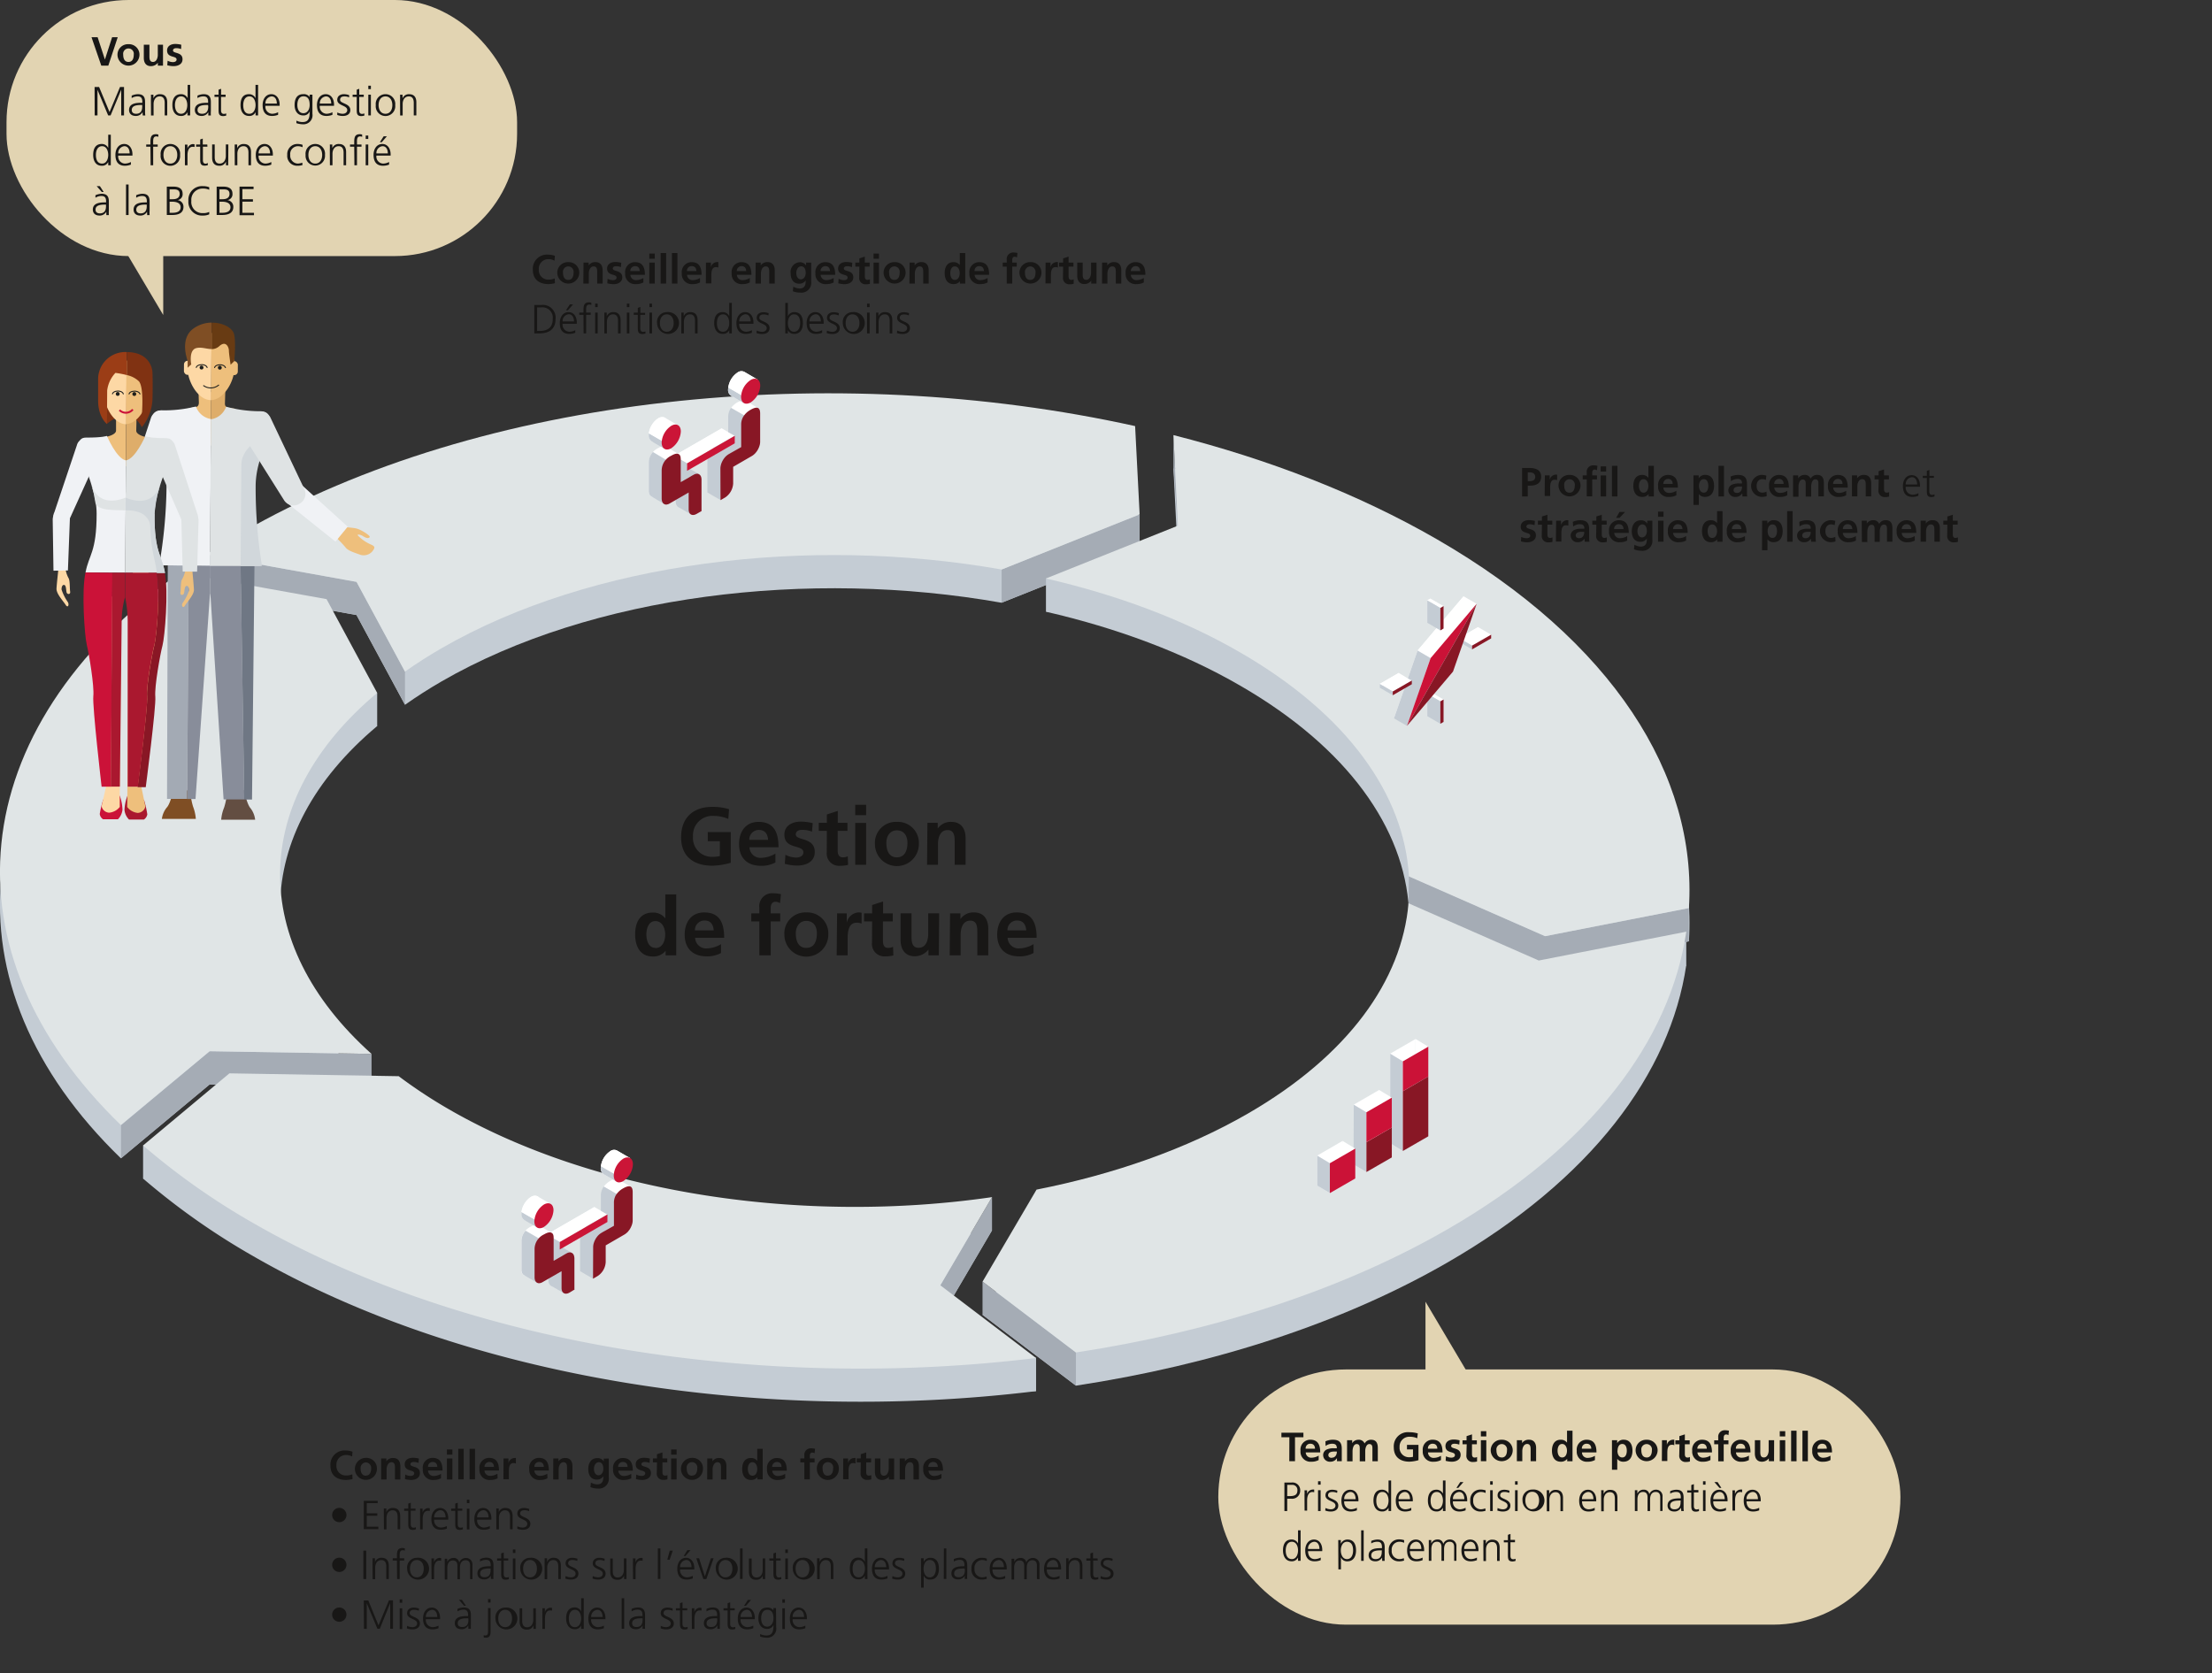 <svg xmlns="http://www.w3.org/2000/svg" viewBox="0 0 488.52 369.57"><rect x="0" y="0" width="488.52" height="369.57" fill="#333333" stroke="none"/><defs><style>.cls-1{fill:#e2d4b2}.cls-22{fill:none}.cls-3{fill:#c4ccd4}.cls-4{fill:#a5acb5}.cls-5{fill:#e0e5e6}.cls-6{fill:#181716}.cls-7{fill:#fff}.cls-8{fill:#881725}.cls-9{fill:#cb1237}.cls-10{fill:#cb1537}.cls-11{fill:#7f4e24}.cls-13{fill:#888d9a}.cls-16{fill:#eebf7c}.cls-17{fill:#dead6a}.cls-18{fill:#fdd8a5}.cls-19{fill:#f0f2f5}.cls-20{fill:#dfe3e4}.cls-21{fill:#1d1e1c}.cls-22{stroke:#1d1e1c;stroke-width:.21px;stroke-miterlimit:10}.cls-24{fill:#d1d7db}.cls-25{fill:#aa182f}.cls-26{fill:#cb1238}.cls-27{fill:#803212}</style></defs><g id="Ebene_2" data-name="Ebene 2"><g id="Ebene_1-2" data-name="Ebene 1"><rect class="cls-1" x="269.06" y="302.47" width="150.65" height="56.37" rx="28.18" ry="28.18"/><path fill="none" d="M.51 0h488.01v369.57H.51z"/><path class="cls-3" d="M207.67 291.21l11.42-19.46c-41.3 5.95-87.26-.54-119.93-19.4A110.74 110.74 0 0188.05 245l-37.38-.63-19.07 15.94a155 155 0 0024.21 17.07c47.19 27.24 112.92 37.24 173 29.88z"/><path class="cls-3" d="M339.84 219.48l-28.77-12.64c-1.46 17-13.27 33.63-35.5 46.46-13.57 7.83-29.57 13.42-46.65 16.78L217 290.41l20.62 15.64c30.19-4.6 58.62-13.68 82.13-27.25 31.59-18.24 49.12-41.61 52.67-65.69z"/><path class="cls-3" d="M259.15 103.44l1 20L231 135.11c15.6 3.59 30.26 9 42.92 16.34 23.8 13.74 36.23 31.56 37.24 49.44l30.07 13.21 31.77-6.2c1.85-29.22-16.75-59-55.69-81.47-17.31-9.98-37.09-17.65-58.16-22.99zM72.12 139.66l-32.43-5.83c-48.25 34.93-52.44 83.82-13 122l19.61-16.31 35.76.6c-27.29-24.44-27-56.07 1.24-79.75z"/><path class="cls-3" d="M53.35 125c-2.74 1.58-5.36 3.2-7.89 4.85l33.28 6 10.7 19.82c2.52-1.77 5.2-3.5 8.07-5.16 33.19-19.16 81.07-24.92 123.7-17.38l30.48-12.18-1-19.5C184 86.68 106.22 94.47 53.35 125zM31.6 260.31v-7.33h10.05l-2.17 9.15-7.88-1.82zM228.82 299.92v7.34h-15.41v-11.7l15.41 4.36zM372.41 205.78v7.33l-5.71 11.44-9.47-4.8 15.18-13.97z"/><path class="cls-4" d="M26.73 248.51v7.34l19.57-16.33 35.76.6v-7.34l-35.76-.6-19.57 16.33zM89.44 148.33v7.33l-10.7-19.82-33.28-5.99v-7.33l33.28 5.99 10.7 19.82zM221.21 125.78v7.34l30.48-12.18v-7.34l-30.48 12.18zM259.15 96.1v7.34l1 12.69-1-20.03zM311.16 193.56l-.09 7.33 30.16 13.21 31.73-6.2v-7.34l-31.73 6.21-30.07-13.21zM237.61 298.71v7.34l-20.62-15.64v-7.34l20.62 15.64zM219.09 264.41v7.34l-11.42 19.46v-7.33l11.42-19.47z"/><path class="cls-3" d="M231 127.77v7.34h16.02l13.13-11.65-29.15 4.31zM83.3 153.04v7.33l-15.85 2.31 7.93-9.64h7.92z"/><path class="cls-5" d="M207.67 283.88l11.42-19.47c-41.3 6-87.26-.53-119.93-19.39a110.74 110.74 0 01-11.11-7.32l-37.38-.63L31.6 253a155 155 0 0024.21 17.07c47.19 27.24 112.92 37.24 173 29.87z"/><path class="cls-5" d="M339.84 212.15l-28.77-12.64c-1.46 17-13.27 33.62-35.5 46.46-13.57 7.82-29.57 13.41-46.65 16.78L217 283.07l20.62 15.65c30.19-4.61 58.62-13.68 82.13-27.25 31.59-18.24 49.12-41.62 52.67-65.69z"/><path class="cls-5" d="M259.15 96.1l1 20L231 127.77c15.6 3.59 30.26 9 42.92 16.35 23.8 13.74 36.23 31.55 37.24 49.44l30.07 13.21 31.77-6.21c1.85-29.21-16.75-59-55.69-81.47-17.31-9.98-37.09-17.64-58.16-22.99zM72.12 132.33l-32.43-5.84c-48.25 34.94-52.44 83.82-13 122l19.61-16.31 35.76.6c-27.29-24.43-27-56.07 1.24-79.74z"/><path class="cls-5" d="M53.35 117.67c-2.74 1.58-5.36 3.2-7.89 4.85l33.28 6 10.7 19.82c2.52-1.78 5.2-3.5 8.07-5.16 33.19-19.16 81.07-24.92 123.7-17.39l30.48-12.18-1-19.5C184 79.35 106.22 87.14 53.35 117.67z"/><path class="cls-6" d="M336.15 103.36h1.59c1.37 0 2.62.4 2.62 1.9s-1.07 2-2.42 2h-.53v2.39h-1.26zm1.26 2.91h.44c.63 0 1.2-.21 1.2-.94s-.55-1-1.2-1h-.44zM341.18 105h1.07v1a1.42 1.42 0 011.27-1.16 1.2 1.2 0 01.37 0v1.21a1.32 1.32 0 00-.54-.09c-1 0-1 1.22-1 1.89v1.7h-1.21zM346.62 104.9a2.33 2.33 0 012.43 2.46 2.43 2.43 0 01-4.85 0 2.32 2.32 0 012.42-2.46zm0 3.92c.92 0 1.17-.83 1.17-1.6a1.18 1.18 0 10-2.33 0c0 .78.24 1.6 1.16 1.6zM350.43 105.89h-.89V105h.89v-.65a1.41 1.41 0 011.48-1.57 3.81 3.81 0 01.88.1l-.1 1a.88.88 0 00-.52-.17c-.4 0-.53.35-.53.71v.58h1.05v.88h-1.05v3.76h-1.21zm3.08-2.88h1.21v1.15h-1.21zm0 2h1.21v4.64h-1.21zM356 102.89h1.21v6.76H356zM364.09 109.12a1.73 1.73 0 01-1.42.64c-1.43 0-1.95-1.18-1.95-2.45s.52-2.41 1.95-2.41a1.64 1.64 0 011.38.65v-2.66h1.21v6.76h-1.17zm-1.11-.3c.8 0 1.06-.85 1.06-1.51s-.3-1.47-1.08-1.47-1 .85-1 1.47.23 1.51 1.04 1.51zM370.22 109.39a3.24 3.24 0 01-1.6.37 2.21 2.21 0 01-2.42-2.41 2.17 2.17 0 012.15-2.45c1.72 0 2.21 1.18 2.21 2.8h-3.21a1.22 1.22 0 001.33 1.17 3.07 3.07 0 001.54-.47zm-.81-2.52c0-.58-.31-1.09-1-1.09a1.06 1.06 0 00-1.07 1.09zM374 105h1.16v.66a1.58 1.58 0 011.44-.77c1.43 0 1.95 1.14 1.95 2.41s-.52 2.45-2 2.45a1.58 1.58 0 01-1.36-.64v2.42H374zm1.22 2.3c0 .66.26 1.51 1.06 1.51s1-.87 1-1.51-.22-1.47-1-1.47-1.06.84-1.06 1.48zM379.53 102.89h1.21v6.76h-1.21zM382.21 105.25a4.27 4.27 0 011.61-.35c1.42 0 2 .59 2 2v1.75c0 .34 0 .68.05 1h-1.06c0-.25 0-.55-.05-.7a1.65 1.65 0 01-1.43.81 1.48 1.48 0 01-1.62-1.38 1.37 1.37 0 01.79-1.33 3.75 3.75 0 011.56-.27h.66c0-.74-.33-1-1-1a2.4 2.4 0 00-1.43.51zm1.41 3.62a1 1 0 00.85-.41 1.54 1.54 0 00.25-1h-.52c-.54 0-1.34.09-1.34.81 0 .43.33.6.76.6zM390 106a1.82 1.82 0 00-.82-.17c-.75 0-1.23.59-1.23 1.47s.41 1.51 1.25 1.51a2.54 2.54 0 00.93-.22l.05 1a3.83 3.83 0 01-1.2.16 2.44 2.44 0 01-.05-4.86 3.84 3.84 0 011.17.16zM394.72 109.39a3.2 3.2 0 01-1.59.37 2.21 2.21 0 01-2.42-2.41 2.17 2.17 0 012.15-2.45c1.72 0 2.21 1.18 2.21 2.8h-3.21a1.21 1.21 0 001.32 1.17 3 3 0 001.54-.47zm-.81-2.52c0-.58-.3-1.09-1-1.09a1.05 1.05 0 00-1.07 1.09zM396 105h1.13v.65a1.64 1.64 0 011.38-.76 1.36 1.36 0 011.37.82 1.59 1.59 0 011.45-.82c1.14 0 1.47.79 1.47 1.82v2.93h-1.21v-2.77c0-.43 0-1-.69-1s-.9 1-.9 1.56v2.25h-1.21v-2.77c0-.43 0-1-.69-1s-.9 1-.9 1.56v2.25H396zM407.73 109.39a3.24 3.24 0 01-1.6.37 2.21 2.21 0 01-2.42-2.41 2.17 2.17 0 012.15-2.45c1.72 0 2.21 1.18 2.21 2.8h-3.21a1.22 1.22 0 001.33 1.17 3.07 3.07 0 001.54-.47zm-.81-2.52c0-.58-.31-1.09-1-1.09a1.06 1.06 0 00-1.08 1.09zM409 105h1.15v.63a1.75 1.75 0 011.53-.74c1.09 0 1.57.78 1.57 1.82v2.93h-1.2v-2.48c0-.57 0-1.33-.79-1.33s-1.06.94-1.06 1.54v2.27H409zM414.91 105.89H414V105h.89v-.93l1.2-.38V105h1.08v.88h-1.08v2.16c0 .4.11.77.57.77a1.06 1.06 0 00.55-.13v1a3.22 3.22 0 01-.89.11 1.37 1.37 0 01-1.47-1.51zM423.68 109.5a3.75 3.75 0 01-1.33.26c-1.52 0-2.09-1-2.09-2.41s.78-2.4 1.94-2.4 1.83 1 1.83 2.28v.28h-3.15a1.56 1.56 0 001.52 1.76 3 3 0 001.28-.34zm-.28-2.5c0-.8-.32-1.6-1.16-1.6a1.51 1.51 0 00-1.36 1.6zM427.09 105.54h-1v3c0 .42.15.76.61.76a1.43 1.43 0 00.53-.11v.47a2.11 2.11 0 01-.69.13c-1 0-1-.7-1-1.54v-2.68h-.9v-.48h.9V104l.57-.2v1.31h1zM338.9 116a3 3 0 00-1.08-.2c-.32 0-.71.12-.71.52 0 .74 2.1.27 2.1 1.94 0 1.08-1 1.52-1.94 1.52a5.74 5.74 0 01-1.37-.2l.07-1a2.62 2.62 0 001.19.3c.3 0 .79-.11.79-.56 0-.91-2.1-.29-2.1-2 0-1 .88-1.44 1.82-1.44a5.66 5.66 0 011.32.17zM340.54 115.89h-.89V115h.89v-.93l1.21-.38V115h1.07v.88h-1.07v2.16c0 .4.11.77.57.77a1.05 1.05 0 00.54-.13v1a3.22 3.22 0 01-.89.11 1.37 1.37 0 01-1.47-1.51zM343.67 115h1.08v1a1.43 1.43 0 011.25-1.1 1.17 1.17 0 01.37 0v1.21a1.28 1.28 0 00-.54-.09c-1 0-1 1.22-1 1.89v1.7h-1.21zM347.36 115.25a4.19 4.19 0 011.61-.35c1.41 0 2 .59 2 2v1.75c0 .34 0 .68.06 1H350a5.2 5.2 0 01-.06-.7 1.65 1.65 0 01-1.43.81 1.48 1.48 0 01-1.62-1.38 1.37 1.37 0 01.79-1.33 3.78 3.78 0 011.56-.27h.67c0-.74-.34-1-1.05-1a2.42 2.42 0 00-1.43.51zm1.41 3.62a1 1 0 00.84-.41 1.54 1.54 0 00.26-1h-.53c-.54 0-1.34.09-1.34.81 0 .43.34.6.77.6zM352.55 115.89h-.89V115h.89v-.93l1.2-.38V115h1.08v.88h-1.08v2.16c0 .4.11.77.57.77a1.09 1.09 0 00.55-.13v1a3.28 3.28 0 01-.89.11 1.37 1.37 0 01-1.47-1.51zM359.37 119.39a3.2 3.2 0 01-1.59.37 2.21 2.21 0 01-2.42-2.41 2.17 2.17 0 012.15-2.45c1.72 0 2.2 1.18 2.2 2.8h-3.2a1.2 1.2 0 001.32 1.17 3 3 0 001.54-.47zm-.81-2.52c0-.58-.31-1.09-1-1.09a1 1 0 00-1.07 1.09zm-.89-3.8h1.23l-1.23 1.31h-.75zM364.92 115v4.19a2.18 2.18 0 01-2.45 2.45 4.18 4.18 0 01-1.61-.32l.1-1a3.5 3.5 0 001.35.41c1.34 0 1.4-1 1.4-1.8a1.64 1.64 0 01-1.44.74c-1.37 0-1.89-1.1-1.89-2.34s.58-2.41 2-2.41a1.54 1.54 0 011.42.74V115zm-1.21 2.27c0-.79-.31-1.44-1-1.44s-1.08.76-1.08 1.47.33 1.4 1 1.4 1.08-.65 1.08-1.42zM366.18 113h1.21v1.15h-1.21zm0 2h1.21v4.64h-1.21zM372.38 119.39a3.24 3.24 0 01-1.6.37 2.21 2.21 0 01-2.42-2.41 2.17 2.17 0 012.15-2.45c1.72 0 2.21 1.18 2.21 2.8h-3.21a1.22 1.22 0 001.33 1.17 3.07 3.07 0 001.54-.47zm-.81-2.52c0-.58-.31-1.09-1-1.09a1.06 1.06 0 00-1.07 1.09zM379.25 119.12a1.72 1.72 0 01-1.42.64c-1.42 0-1.94-1.18-1.94-2.45s.52-2.41 1.94-2.41a1.66 1.66 0 011.39.65v-2.66h1.2v6.76h-1.17zm-1.11-.3c.81 0 1.07-.85 1.07-1.51s-.31-1.47-1.08-1.47-1 .85-1 1.47.22 1.51 1.01 1.51zM385.38 119.39a3.2 3.2 0 01-1.59.37 2.21 2.21 0 01-2.42-2.41 2.17 2.17 0 012.15-2.45c1.72 0 2.2 1.18 2.2 2.8h-3.2a1.2 1.2 0 001.32 1.17 3 3 0 001.54-.47zm-.81-2.52c0-.58-.31-1.09-1-1.09a1 1 0 00-1.07 1.09zM389.17 115h1.15v.66a1.58 1.58 0 011.44-.77c1.42 0 1.94 1.14 1.94 2.41s-.52 2.45-2 2.45a1.61 1.61 0 01-1.36-.64v2.42h-1.2zm1.21 2.3c0 .66.27 1.51 1.07 1.51s1-.87 1-1.51-.21-1.47-1-1.47-1.07.84-1.07 1.48zM394.69 112.89h1.21v6.76h-1.21zM397.38 115.25a4.27 4.27 0 011.61-.35c1.41 0 2 .59 2 2v1.75c0 .34 0 .68.06 1H400a5.2 5.2 0 01-.06-.7 1.64 1.64 0 01-1.43.81 1.48 1.48 0 01-1.62-1.38 1.38 1.38 0 01.79-1.33 3.78 3.78 0 011.56-.27h.67c0-.74-.33-1-1.05-1a2.42 2.42 0 00-1.43.51zm1.41 3.62a1 1 0 00.85-.41 1.61 1.61 0 00.25-1h-.52c-.54 0-1.34.09-1.34.81-.03.43.33.6.76.6zM405.18 116a1.82 1.82 0 00-.82-.17c-.75 0-1.22.59-1.22 1.47s.4 1.51 1.25 1.51a2.6 2.6 0 00.93-.22l.05 1a3.86 3.86 0 01-1.21.16 2.44 2.44 0 010-4.86 3.89 3.89 0 011.17.16zM409.89 119.39a3.24 3.24 0 01-1.6.37 2.21 2.21 0 01-2.42-2.41 2.17 2.17 0 012.13-2.45c1.72 0 2.21 1.18 2.21 2.8H407a1.2 1.2 0 001.32 1.17 3.07 3.07 0 001.54-.47zm-.81-2.52c0-.58-.31-1.09-1-1.09a1 1 0 00-1.07 1.09zM411.16 115h1.12v.65a1.64 1.64 0 011.38-.76 1.36 1.36 0 011.36.82 1.6 1.6 0 011.45-.82c1.15 0 1.47.79 1.47 1.82v2.93h-1.2v-2.77c0-.43 0-1-.7-1s-.9 1-.9 1.56v2.25H414v-2.77c0-.43 0-1-.7-1s-.9 1-.9 1.56v2.25h-1.2zM422.89 119.39a3.2 3.2 0 01-1.59.37 2.21 2.21 0 01-2.42-2.41 2.17 2.17 0 012.12-2.45c1.72 0 2.21 1.18 2.21 2.8H420a1.21 1.21 0 001.32 1.17 3 3 0 001.54-.47zm-.81-2.52c0-.58-.3-1.09-1-1.09a1.05 1.05 0 00-1.07 1.09zM424.18 115h1.14v.63a1.74 1.74 0 011.52-.74c1.1 0 1.58.78 1.58 1.82v2.93h-1.21v-2.48c0-.57 0-1.33-.78-1.33s-1.07.94-1.07 1.54v2.27h-1.2zM430.07 115.89h-.89V115h.89v-.93l1.21-.38V115h1.07v.88h-1.07v2.16c0 .4.11.77.57.77a1.12 1.12 0 00.55-.13v1a3.22 3.22 0 01-.89.11 1.37 1.37 0 01-1.47-1.51z"/><g id="Ebene_2-2" data-name="Ebene 2"><g id="icons"><path class="cls-7" d="M315.21 158.18l.71-.4v-4.95l-.71.4v4.95zM315.92 132.21l-.71.39v4.95l.71-.39v-4.95zM322.22 140.94v.82l4.21-2.42v-.83l-4.21 2.43zM308.91 148.63l-4.21 2.42v.83l4.21-2.43v-.82zM313.07 143.69l-5.22 14.97 10.17-12 5.21-14.96-10.16 11.99z"/><path class="cls-7" d="M326.43 138.51l2.89 1.67-4.21 2.42-2.89-1.66 4.21-2.43zM318.81 133.87l-2.89-1.66-.71.39 2.89 1.69.71-.42zM304.7 151.05l2.89 1.68 4.17-2.39-2.85-1.71-4.04 2.37M318.81 154.5l-2.89-1.67-.71.4 2.89 1.68.71-.41zM323.23 131.7l2.89 1.66-10.2 12.1-2.85-1.77 10.16-11.99z"/><path class="cls-3" d="M315.21 132.6l2.89 1.69v4.95l-2.89-1.69v-4.95zM325.11 143.43v-.83l-2.89-1.66v.82l2.89 1.67zM304.7 151.88l2.89 1.68v-.83l-2.89-1.68v.83zM315.21 158.18l2.89 1.68v-4.95l-2.89-1.68v4.95zM313.07 143.69l-2.15 6.16.88.46-1.29.74-2.66 7.61 2.89 1.66 5.21-14.96-2.88-1.67z"/><path class="cls-8" d="M318.1 159.86v-4.95l.71-.41v4.95M318.81 138.82l-.71.42v-4.95l.71-.42v4.95zM329.32 140.18v.82l-4.21 2.43v-.83l4.21-2.42zM311.8 150.31v.82l-4.21 2.43v-.83l4.21-2.42z"/><path class="cls-9" d="M326.12 133.36l-10.17 12-5.21 14.96 15.38-26.96z"/><path class="cls-8" d="M310.74 160.32l10.16-11.99 5.22-14.97-15.38 26.96z"/></g></g><path class="cls-6" d="M122.56 62.55a6.32 6.32 0 01-1.43.2c-2 0-3.45-1-3.45-3.14a3.12 3.12 0 013.45-3.36 4.16 4.16 0 011.42.26l-.09 1.07a2.61 2.61 0 00-1.36-.34 2.1 2.1 0 00-2.1 2.28 2.07 2.07 0 002.14 2.24 3.52 3.52 0 001.37-.26zM125.5 57.9a2.32 2.32 0 012.43 2.46 2.43 2.43 0 01-4.85 0 2.32 2.32 0 012.42-2.46zm0 3.92c.93 0 1.17-.83 1.17-1.61a1.18 1.18 0 10-2.33 0c0 .79.24 1.61 1.16 1.61zM128.87 58H130v.63a1.72 1.72 0 011.52-.74c1.09 0 1.57.77 1.57 1.82v2.92h-1.2v-2.46c0-.57 0-1.33-.79-1.33s-1.06.94-1.06 1.54v2.26h-1.21zM137.13 59a2.88 2.88 0 00-1.08-.2c-.33 0-.71.12-.71.52 0 .73 2.09.26 2.09 1.94 0 1.08-1 1.51-1.94 1.51a5.28 5.28 0 01-1.37-.2l.07-1a2.67 2.67 0 001.19.31c.31 0 .79-.12.79-.57 0-.91-2.09-.29-2.09-2 0-1 .87-1.44 1.82-1.44a5.64 5.64 0 011.31.17zM142.09 62.38a3.13 3.13 0 01-1.6.37 2.2 2.2 0 01-2.42-2.4 2.17 2.17 0 012.15-2.45c1.72 0 2.21 1.18 2.21 2.8h-3.21a1.22 1.22 0 001.33 1.17 3.17 3.17 0 001.54-.47zm-.81-2.51c0-.58-.31-1.09-1-1.09a1.06 1.06 0 00-1.08 1.09zM143.4 56h1.21v1.15h-1.21zm0 2h1.21v4.63h-1.21zM145.9 55.89h1.21v6.75h-1.21zM148.4 55.89h1.21v6.75h-1.21zM154.6 62.38a3.13 3.13 0 01-1.6.37 2.2 2.2 0 01-2.42-2.4 2.17 2.17 0 012.15-2.45c1.72 0 2.21 1.18 2.21 2.8h-3.2a1.2 1.2 0 001.32 1.17 3.17 3.17 0 001.54-.47zm-.81-2.51c0-.58-.31-1.09-1-1.09a1 1 0 00-1.07 1.09zM155.91 58H157v1.05a1.42 1.42 0 011.27-1.16 1.2 1.2 0 01.37 0v1.21a1.3 1.3 0 00-.54-.1c-1 0-1 1.23-1 1.89v1.7h-1.21zM165.6 62.38a3.09 3.09 0 01-1.59.37 2.2 2.2 0 01-2.42-2.4 2.17 2.17 0 012.15-2.45c1.72 0 2.21 1.18 2.21 2.8h-3.21a1.22 1.22 0 001.33 1.17 3.13 3.13 0 001.53-.47zm-.81-2.51c0-.58-.3-1.09-1-1.09a1.06 1.06 0 00-1.07 1.09zM166.89 58H168v.63a1.74 1.74 0 011.52-.74c1.1 0 1.58.77 1.58 1.82v2.92h-1.21v-2.46c0-.57 0-1.33-.78-1.33s-1.06.94-1.06 1.54v2.26h-1.21zM179.15 58v4.18a2.18 2.18 0 01-2.45 2.45 4.08 4.08 0 01-1.6-.31l.1-1a3.45 3.45 0 001.35.41c1.33 0 1.39-1 1.39-1.8a1.65 1.65 0 01-1.43.73c-1.37 0-1.9-1.09-1.9-2.34a2.14 2.14 0 012-2.4 1.54 1.54 0 011.42.74V58zm-1.21 2.27c0-.8-.3-1.44-1-1.44s-1.08.75-1.08 1.46.34 1.41 1 1.41 1.08-.65 1.08-1.42zM184.11 62.38a3.13 3.13 0 01-1.6.37 2.2 2.2 0 01-2.42-2.4 2.17 2.17 0 012.15-2.45c1.72 0 2.21 1.18 2.21 2.8h-3.21a1.22 1.22 0 001.33 1.17 3.17 3.17 0 001.54-.47zm-.81-2.51c0-.58-.31-1.09-1-1.09a1.06 1.06 0 00-1.08 1.09zM188.15 59a2.88 2.88 0 00-1.08-.2c-.33 0-.71.12-.71.52 0 .73 2.09.26 2.09 1.94 0 1.08-1 1.51-1.94 1.51a5.28 5.28 0 01-1.37-.2l.07-1a2.67 2.67 0 001.19.31c.31 0 .79-.12.79-.57 0-.91-2.09-.29-2.09-2 0-1 .87-1.44 1.81-1.44a5.66 5.66 0 011.32.17zM189.79 58.89h-.89V58h.89v-.93l1.2-.39V58h1.07v.88H191v2.16c0 .4.11.77.57.77a1.09 1.09 0 00.55-.13v1a3 3 0 01-.9.11 1.36 1.36 0 01-1.46-1.5zM192.92 56h1.2v1.15h-1.2zm0 2h1.2v4.63h-1.2zM197.52 57.9a2.32 2.32 0 012.48 2.46 2.43 2.43 0 01-4.85 0 2.32 2.32 0 012.37-2.46zm0 3.92c.92 0 1.17-.83 1.17-1.61a1.18 1.18 0 10-2.33 0c0 .79.24 1.61 1.16 1.61zM200.89 58H202v.63a1.74 1.74 0 011.52-.74c1.1 0 1.58.77 1.58 1.82v2.92h-1.21v-2.46c0-.57 0-1.33-.78-1.33s-1.06.94-1.06 1.54v2.26h-1.21zM212 62.12a1.71 1.71 0 01-1.42.63c-1.42 0-1.95-1.17-1.95-2.44s.53-2.41 1.95-2.41a1.66 1.66 0 011.39.65v-2.66h1.21v6.75H212zm-1.11-.3c.8 0 1.06-.85 1.06-1.51s-.3-1.47-1.08-1.47-1 .85-1 1.47.21 1.51 1 1.51zM218.11 62.38a3.12 3.12 0 01-1.59.37 2.21 2.21 0 01-2.43-2.4 2.18 2.18 0 012.15-2.45c1.73 0 2.21 1.18 2.21 2.8h-3.2a1.2 1.2 0 001.32 1.17 3.17 3.17 0 001.54-.47zm-.81-2.51c0-.58-.31-1.09-1-1.09a1 1 0 00-1.07 1.09zM222.34 58.89h-.89V58h.89v-.65a1.42 1.42 0 011.48-1.58 4.63 4.63 0 01.88.1l-.1 1a1 1 0 00-.52-.16c-.41 0-.53.35-.53.71V58h1v.88h-1v3.75h-1.21zM227.52 57.9a2.32 2.32 0 012.48 2.46 2.43 2.43 0 01-4.85 0 2.32 2.32 0 012.37-2.46zm0 3.92c.93 0 1.17-.83 1.17-1.61a1.21 1.21 0 00-1.17-1.37 1.23 1.23 0 00-1.16 1.37c0 .79.24 1.61 1.16 1.61zM230.92 58H232v1.05a1.43 1.43 0 011.27-1.16 1.17 1.17 0 01.37 0v1.21a1.27 1.27 0 00-.54-.1c-1 0-1 1.23-1 1.89v1.7h-1.21zM234.79 58.89h-.89V58h.89v-.93l1.21-.39V58h1.07v.88H236v2.16c0 .4.11.77.57.77a1.12 1.12 0 00.55-.13v1a2.88 2.88 0 01-.89.11 1.36 1.36 0 01-1.47-1.5zM242.16 62.64H241V62a1.92 1.92 0 01-1.52.74c-1.09 0-1.57-.77-1.57-1.82V58h1.2v2.47c0 .57 0 1.34.79 1.34s1.06-1 1.06-1.54V58h1.21zM243.4 58h1.14v.63a1.74 1.74 0 011.52-.74c1.1 0 1.58.77 1.58 1.82v2.92h-1.21v-2.46c0-.57 0-1.33-.78-1.33s-1.07.94-1.07 1.54v2.26h-1.2zM252.61 62.38a3.09 3.09 0 01-1.59.37 2.2 2.2 0 01-2.42-2.4 2.17 2.17 0 012.15-2.45c1.72 0 2.21 1.18 2.21 2.8h-3.21a1.21 1.21 0 001.32 1.17 3.14 3.14 0 001.54-.47zm-.8-2.51c0-.58-.31-1.09-1-1.09a1.06 1.06 0 00-1.07 1.09zM118 67.36h1.55a2.81 2.81 0 013.14 3.13c0 2.28-1.52 3.15-3.6 3.15H118zm.62 5.74h.51c1.78 0 2.94-.72 2.94-2.64a2.28 2.28 0 00-2.54-2.56h-.91zM127.05 73.5a3.82 3.82 0 01-1.33.25c-1.53 0-2.09-1-2.09-2.4s.77-2.41 1.93-2.41 1.83 1 1.83 2.28v.29h-3.14a1.55 1.55 0 001.51 1.76 2.86 2.86 0 001.29-.35zm-.28-2.5c0-.8-.33-1.59-1.17-1.59a1.5 1.5 0 00-1.35 1.59zm-.92-3.77h.71l-1.13 1.3H125zM128.86 69.54h-.93v-.49h.93v-.33c0-1 0-1.94 1.21-1.94a1.36 1.36 0 01.53.09v.5a1.06 1.06 0 00-.45-.1c-.78 0-.7.84-.7 1.39v.39h1v.49h-1v4.1h-.56zm3.14-1.71h-.56v-.76h.56zm-.56 1.22h.56v4.59h-.56zM133.47 70.13v-1.08h.53v.82a1.47 1.47 0 011.49-.93c1.13 0 1.57.76 1.57 1.77v2.93h-.57v-2.79c0-.86-.31-1.42-1.09-1.42-1 0-1.36.91-1.36 1.67v2.54h-.57zM139 67.83h-.56v-.76h.56zm-.56 1.22h.56v4.59h-.56zM142.46 69.54h-1.05v3c0 .41.16.76.61.76a1.43 1.43 0 00.53-.11v.47a2.15 2.15 0 01-.69.12c-1 0-1-.69-1-1.53v-2.71h-.9v-.49h.9V68l.57-.2v1.3h1.05zM144 67.83h-.57v-.76h.57zm-.57 1.22h.57v4.59h-.57zM147.26 68.94a2.42 2.42 0 11-2.14 2.41 2.15 2.15 0 012.14-2.41zm0 4.33c1 0 1.52-.86 1.52-1.92s-.53-1.92-1.52-1.92-1.52.86-1.52 1.92.53 1.92 1.52 1.92zM150.47 70.13v-1.08h.53v.82a1.47 1.47 0 011.49-.93c1.14 0 1.57.76 1.57 1.77v2.93h-.57v-2.79c0-.86-.31-1.42-1.09-1.42-1 0-1.36.91-1.36 1.67v2.54h-.57zM161.62 73.64h-.57v-.73a1.46 1.46 0 01-1.43.84c-1.26 0-1.89-1-1.89-2.4s.54-2.41 1.89-2.41a1.54 1.54 0 011.43.89v-2.94h.57zm-1.93-.37c1 0 1.36-1.08 1.36-1.92s-.35-1.92-1.36-1.92-1.36 1-1.36 1.92.28 1.92 1.36 1.92zM166.06 73.5a3.78 3.78 0 01-1.33.25c-1.52 0-2.09-1-2.09-2.4s.78-2.41 1.94-2.41 1.82 1 1.82 2.28v.29h-3.14a1.56 1.56 0 001.52 1.76 2.82 2.82 0 001.28-.35zm-.28-2.5c0-.8-.32-1.59-1.17-1.59a1.51 1.51 0 00-1.35 1.59zM167.13 73a2.76 2.76 0 001.2.29c.54 0 1-.3 1-.82 0-1.09-2.21-.92-2.21-2.25 0-.91.74-1.26 1.5-1.26a3.69 3.69 0 011.13.21l-.05.5a2.64 2.64 0 00-1-.22c-.59 0-1 .18-1 .77 0 .85 2.26.74 2.26 2.25 0 1-.91 1.3-1.6 1.3a3.46 3.46 0 01-1.29-.21zM173.43 66.89h.57v2.94a1.54 1.54 0 011.43-.89c1.35 0 1.89 1 1.89 2.41s-.63 2.4-1.89 2.4a1.46 1.46 0 01-1.43-.84v.73h-.57zm1.93 2.54c-1 0-1.36 1.08-1.36 1.92s.35 1.92 1.36 1.92 1.36-1 1.36-1.92-.28-1.92-1.36-1.92zM181.57 73.5a3.82 3.82 0 01-1.33.25c-1.52 0-2.09-1-2.09-2.4s.77-2.41 1.93-2.41 1.83 1 1.83 2.28v.29h-3.14a1.55 1.55 0 001.51 1.76 2.83 2.83 0 001.29-.35zm-.28-2.5c0-.8-.32-1.59-1.17-1.59a1.5 1.5 0 00-1.35 1.59zM182.64 73a2.72 2.72 0 001.2.29c.54 0 1-.3 1-.82 0-1.09-2.2-.92-2.2-2.25 0-.91.74-1.26 1.49-1.26a3.75 3.75 0 011.14.21l-.06.5a2.55 2.55 0 00-1-.22c-.59 0-1 .18-1 .77 0 .85 2.26.74 2.26 2.25 0 1-.91 1.3-1.61 1.3a3.53 3.53 0 01-1.29-.21zM188.28 68.94a2.42 2.42 0 11-2.14 2.41 2.15 2.15 0 012.14-2.41zm0 4.33c1 0 1.53-.86 1.53-1.92s-.54-1.92-1.53-1.92-1.52.86-1.52 1.92.53 1.92 1.52 1.92zM192.06 67.83h-.57v-.76h.57zm-.57 1.22h.57v4.59h-.57zM193.49 70.13v-1.08h.51v.82a1.47 1.47 0 011.49-.93c1.14 0 1.57.76 1.57 1.77v2.93h-.57v-2.79c0-.86-.31-1.42-1.09-1.42-1 0-1.36.91-1.36 1.67v2.54h-.57zM198.15 73a2.68 2.68 0 001.19.29c.54 0 1-.3 1-.82 0-1.09-2.21-.92-2.21-2.25 0-.91.74-1.26 1.5-1.26a3.69 3.69 0 011.13.21l-.05.5a2.6 2.6 0 00-1-.22c-.58 0-1 .18-1 .77 0 .85 2.26.74 2.26 2.25 0 1-.91 1.3-1.6 1.3a3.53 3.53 0 01-1.29-.21z"/><g id="Ebene_2-3" data-name="Ebene 2"><g id="icons-2" data-name="icons"><path class="cls-7" d="M164.47 82.18a1.42 1.42 0 00-1.56.08A4.76 4.76 0 00160.8 86a1.49 1.49 0 00.65 1.4l2.73 1.58.85-1.13 2.26-4zM159.4 94.6l2.82 1.67-10.48 6.07-2.85-1.67 10.51-6.07z"/><path class="cls-7" d="M149.86 100.28l-2.85-1.67-1.63 2.06 2.52 2.22 1.96-2.61"/><path class="cls-7" d="M148.89 100.67v1.66l10.51-6.08V94.6l-10.51 6.07z"/><ellipse class="cls-7" cx="145.38" cy="94.87" rx="3" ry="1.73" transform="rotate(-60.93 145.377 94.873)"/><path class="cls-7" d="M152 103.65a1.07 1.07 0 00-.27-.47.81.81 0 00-.29-.19 1.21 1.21 0 00-.43-.07 1.57 1.57 0 00-.68.23l-.36.21-.71.43-1.77 1v-5c0-.63-.14-1-.46-1.19s-.89-.08-1.63.35a3.63 3.63 0 00-2.11 3.27v6.25a1.49 1.49 0 00.08.56 1.06 1.06 0 00.26.46.88.88 0 00.3.2 1.21 1.21 0 00.43.07 1.71 1.71 0 00.68-.23l4.2-2.45v2.38l2.76-1.06v-4.18a1.21 1.21 0 000-.57z"/><path class="cls-3" d="M149.24 110.81c0 1.13.77 1.6 1.74 1l1.06-.61v-2.8l-2.8 1.07z"/><path class="cls-7" d="M164.55 88.45c-.35-.18-.89 0-1.64.38a4.62 4.62 0 00-1.45 1.27l5.18 3 .83-2.94z"/><path class="cls-3" d="M160.8 86a1.49 1.49 0 00.65 1.4l2.73 1.58.75-1-4.09-2.36a2.58 2.58 0 00-.04.38z"/><path class="cls-7" d="M167.29 83.81l-2.82-1.63a1.42 1.42 0 00-1.56.08 4.72 4.72 0 00-2.07 3.32l4.09 2.36.1-.13z"/><path class="cls-3" d="M143.28 96.09a1.53 1.53 0 00.64 1.4l2.74 1.58.74-1-4.09-2.36a1.54 1.54 0 00-.03.38z"/><path class="cls-7" d="M149.75 93.94l-2.82-1.63a1.48 1.48 0 00-1.56.08 4.72 4.72 0 00-2.07 3.32l4.09 2.36.1-.13z"/><path class="cls-3" d="M161.46 90.1c-.06.08-.11.18-.18.26a3.39 3.39 0 00-.46 1.72v3.35l1.45.82-1.45.84-1.77 1-.71.39-.36.2a2.78 2.78 0 00-.68.56 4.54 4.54 0 00-.42.56 2.65 2.65 0 00-.3.55 4 4 0 00-.27.76 2.91 2.91 0 00-.08.66v7l2.86 1.66 1.25-7.39 1.07-2.06 3.4-1.47 1.8-6.47zM151.74 102.34l-2.85-1.67v1.66l2.85 1.66v-1.65M144.2 99.83a3.44 3.44 0 00-.92 2.21v6.49s0 .89.63 1.15l2.85 1.67.25-9.77h.11zM152.63 113.63l-2.88-1.67 2.36-3.38.52 5.05"/><path class="cls-3" d="M154.27 104.65l-2.86-1.65-.62-.11-1.16.44.37 4.21 4.27-2.89"/><path class="cls-10" d="M162.27 97.92l-10.53 6.07v-1.65l10.53-6.07v1.65zM148.25 99c-1.16.68-2.12.1-2.12-1.26a4.7 4.7 0 012.12-3.69c1.17-.68 2.11-.1 2.11 1.25a4.78 4.78 0 01-2.11 3.7z"/><path class="cls-8" d="M154.9 112.9l-1.06.61c-1 .56-1.75.08-1.75-1v-3.73l-4.21 2.43a1.67 1.67 0 01-.67.23.7.7 0 01-.43-.07.91.91 0 01-.3-.19 1.14 1.14 0 01-.26-.47 2.18 2.18 0 01-.09-.56v-6.23a3.63 3.63 0 012.12-3.27c.74-.43 1.27-.55 1.63-.35s.46.58.46 1.19v5l1.77-1 .71-.43.36-.19a1.53 1.53 0 01.68-.23.76.76 0 01.42.06.93.93 0 01.3.2 1.12 1.12 0 01.27.46 2.16 2.16 0 01.08.56v7z"/><path class="cls-10" d="M163.67 87.62a4.66 4.66 0 012.12-3.69c1.17-.68 2.11-.1 2.11 1.25a4.74 4.74 0 01-2.11 3.7c-1.18.67-2.12.12-2.12-1.26z"/><path class="cls-8" d="M159.1 103.45a2.92 2.92 0 01.09-.66 3.41 3.41 0 01.26-.76 4.31 4.31 0 01.3-.55 4.4 4.4 0 01.43-.56 3.69 3.69 0 01.67-.56l.36-.21.71-.4 1.77-1v-5a3.27 3.27 0 01.46-1.71 4.26 4.26 0 011.64-1.54c1.41-.81 2.09-.54 2.09.84v6.24a3 3 0 01-.08.66 4.31 4.31 0 01-.27.76 4.74 4.74 0 01-.29.54 5.93 5.93 0 01-.43.56 3.74 3.74 0 01-.68.57l-4.21 2.44v3.68a4 4 0 01-1.74 3.07l-1.06.61z"/></g></g><g id="Ebene_2-4" data-name="Ebene 2"><g id="icons-3" data-name="icons"><path class="cls-7" d="M136.34 254.16a1.4 1.4 0 00-1.55.09 4.73 4.73 0 00-2.11 3.69 1.51 1.51 0 00.64 1.4l2.74 1.59.84-1.14 2.26-4zM131.28 266.59l2.82 1.66-10.48 6.08-2.85-1.67 10.51-6.07z"/><path class="cls-7" d="M121.74 272.26l-2.85-1.66-1.64 2.06 2.53 2.21 1.96-2.61"/><path class="cls-7" d="M120.77 272.66v1.65l10.51-6.07v-1.65l-10.51 6.07z"/><ellipse class="cls-7" cx="117.26" cy="266.86" rx="3" ry="1.73" transform="rotate(-60.93 117.244 266.854)"/><path class="cls-7" d="M123.84 275.63a1.08 1.08 0 00-.27-.46 1 1 0 00-.29-.2 1.29 1.29 0 00-.43-.07 1.71 1.71 0 00-.68.23l-.36.22-.71.43-1.77 1v-5c0-.63-.15-1-.46-1.19s-.89-.09-1.63.34a3.65 3.65 0 00-2.12 3.27v6.25a1.58 1.58 0 00.09.57 1.12 1.12 0 00.26.46.93.93 0 00.3.2 1.49 1.49 0 00.43.06 1.53 1.53 0 00.67-.23l4.21-2.44v2.37l2.81-1.07v-4.17a1.25 1.25 0 00-.05-.57z"/><path class="cls-3" d="M121.11 282.79c0 1.14.78 1.6 1.75 1l1.06-.61v-2.84l-2.81 1.07z"/><path class="cls-7" d="M136.43 260.43c-.35-.18-.9-.05-1.64.38a4.89 4.89 0 00-1.45 1.27l5.18 3 .83-2.94z"/><path class="cls-3" d="M132.68 257.94a1.51 1.51 0 00.64 1.4l2.74 1.59.75-1-4.1-2.36c-.01.12-.03.26-.03.37z"/><path class="cls-7" d="M139.16 255.8l-2.82-1.64a1.4 1.4 0 00-1.55.09 4.76 4.76 0 00-2.08 3.31l4.1 2.36.09-.13z"/><path class="cls-3" d="M115.16 268.07a1.53 1.53 0 00.64 1.41l2.74 1.58.74-1-4.09-2.36a1.58 1.58 0 00-.03.37z"/><path class="cls-7" d="M121.63 265.93l-2.83-1.64a1.44 1.44 0 00-1.55.09 4.76 4.76 0 00-2.08 3.31l4.1 2.36.09-.13z"/><path class="cls-3" d="M133.34 262.08c-.07.09-.12.18-.18.27a3.38 3.38 0 00-.46 1.71v3.35l1.45.83-1.45.84-1.77 1-.71.4-.36.2a2.57 2.57 0 00-.68.56 4.14 4.14 0 00-.43.56 2.77 2.77 0 00-.29.54 4.31 4.31 0 00-.27.76 3.05 3.05 0 00-.08.66v7l2.85 1.67 1.26-7.39 1.07-2.07 3.4-1.47 1.8-6.46zM123.62 274.33l-2.85-1.67v1.65l2.85 1.67v-1.65M116.08 271.82a3.39 3.39 0 00-.92 2.21v6.48s0 .89.62 1.16l2.86 1.67.25-9.77.11-.05zM124.51 285.61l-2.88-1.66 2.35-3.39.53 5.05"/><path class="cls-3" d="M126.15 276.64l-2.86-1.65-.62-.12-1.16.45.36 4.2 4.28-2.88"/><path class="cls-10" d="M134.15 269.9l-10.53 6.08v-1.65l10.53-6.08v1.65zM120.12 271c-1.15.68-2.11.1-2.11-1.25a4.74 4.74 0 012.11-3.7c1.18-.67 2.12-.1 2.12 1.26a4.74 4.74 0 01-2.12 3.69z"/><path class="cls-8" d="M126.77 284.89l-1 .61c-1 .56-1.75.08-1.75-1v-3.73l-4.21 2.42a1.53 1.53 0 01-.68.23.76.76 0 01-.42-.06.93.93 0 01-.3-.2 1.12 1.12 0 01-.27-.46 2.16 2.16 0 01-.08-.56v-6.24a3.62 3.62 0 012.11-3.27c.75-.43 1.27-.54 1.64-.34s.46.57.46 1.19v5l1.76-1 .71-.43.37-.2a1.67 1.67 0 01.67-.23.7.7 0 01.43.07.91.91 0 01.3.19 1.14 1.14 0 01.26.47 2.18 2.18 0 01.09.56v7z"/><path class="cls-10" d="M135.55 259.61a4.71 4.71 0 012.11-3.7c1.17-.67 2.12-.1 2.12 1.26a4.71 4.71 0 01-2.12 3.69c-1.17.68-2.11.14-2.11-1.25z"/><path class="cls-8" d="M131 275.43a3.05 3.05 0 01.08-.66 4.31 4.31 0 01.27-.76 4.74 4.74 0 01.29-.54 5.93 5.93 0 01.43-.56 3.33 3.33 0 01.68-.56l.36-.22.71-.39 1.77-1v-5A3.31 3.31 0 01136 264a4.36 4.36 0 011.63-1.53c1.42-.81 2.1-.55 2.1.84v6.23a2.91 2.91 0 01-.08.66 3.8 3.8 0 01-.27.76 4.86 4.86 0 01-.29.55c-.14.2-.29.38-.43.56a4.14 4.14 0 01-.68.56l-4.21 2.44v3.68a3.92 3.92 0 01-1.75 3.07l-1.05.61z"/></g></g><g id="Ebene_2-5" data-name="Ebene 2"><g id="icons-4" data-name="icons"><path class="cls-7" d="M298.97 257.19v-6.6l5.61-3.25v6.6l-5.61 3.25zM304.58 247.34l-5.61 3.25v-6.6l5.61-3.25v6.6zM290.9 255.24l2.8 1.68v6.6l-2.8-1.68v-6.6l5.61-3.25v6.6M312.63 229.48v6.6l-5.61 3.24v-6.6M307.02 252.52v-13.2l5.61-3.24v13.2l-5.61 3.24z"/><path class="cls-7" d="M296.51 251.99l2.8 1.7-1.02 2.8-2.51 1.27.73-5.77zM301.77 258.87l-2.6-1.55.52-3.14 3.34.27-1.26 4.42zM304.58 240.74l2.8 1.7-2.65 3.91-2.02-3.12 1.87-2.49zM309.82 254.22l-2.63-1.59.18-.81 3.26-1.78-.81 4.18zM315.44 231.18l-2.81-1.7v4.05l2.81-2.35z"/><path class="cls-3" d="M290.9 255.24l2.8 1.68v6.6l-2.8-1.66v-6.62zM298.97 243.99l-.03 9.47.37.23-.37.21-.02 3.29 2.85 1.68v-13.2l-2.8-1.68zM307.02 232.72v9.5l.36.22-.36.28v9.8l2.8 1.7v-19.8l-2.8-1.7z"/><path class="cls-8" d="M301.77 258.87v-6.6l5.61-3.23v6.6"/><path class="cls-9" d="M307.38 249.04l-5.61 3.23v-6.6l5.61-3.23v6.6zM293.7 263.52v-6.6l5.61-3.23v6.6M315.44 231.18v6.6l-5.62 3.24v-6.6"/><path class="cls-8" d="M309.82 254.22v-13.2l5.62-3.24v13.2"/></g></g><rect class="cls-1" x="1.44" width="112.76" height="56.56" rx="26.98" ry="26.98"/><path class="cls-11" d="M38.29 174.43s-.64 3.12-1.48 3.95a5.05 5.05 0 00-1.06 2.49h7.5a9.53 9.53 0 00-.61-2.71 14.2 14.2 0 01-.6-3.55z"/><path d="M53.91 174.54s.61 3.13 1.44 4a5.12 5.12 0 011 2.51h-7.5a9.13 9.13 0 01.65-2.7 14.08 14.08 0 00.64-3.54z" fill="#634e42"/><path class="cls-13" d="M48.11 124.91h-1.75v7.22l.06-.84.05-.18v.18l2.91 45.28h4.57l-.8-51.6z"/><path d="M56.2 125h-3.06l.8 51.6h1.72z" fill="#6f7784"/><path d="M37.05 124.88l-.16 51.57h4.44l.35-51.6z" fill="#a3aab4"/><path class="cls-13" d="M46.31 132.1v-7.22h-4.63l-.35 51.6h1.85z"/><path class="cls-16" d="M43.85 86.61l.07 2.31c0 1.17-1 1-1 1s-3.72.69-2.73 1.75 0 4.35 4.86 6.27a12.4 12.4 0 001.5.49l.08-11.81z"/><path class="cls-17" d="M52.9 96.49c.18-1.44-.18-6.12-1.12-6.24s-2.06-.07-2.11-1c0-.67.13-3.72.13-3.72l-3.18 1.05-.08 11.81c3.96 1.06 6.2-.6 6.36-1.9z"/><rect class="cls-16" x="50.93" y="79.76" width="1.6" height="3.1" rx=".8" ry=".8" transform="rotate(.39 51.694 80.626)"/><path class="cls-18" d="M46.63 73.53a5.2 5.2 0 00-5.21 5.14v2.7c0 2.85 2.29 7 5.13 7h.08l.1-14.83z"/><path class="cls-16" d="M51.75 81.44v-2.7a5.19 5.19 0 00-5.06-5.2l-.1 14.83c2.83-.06 5.14-4.11 5.16-6.93z"/><rect class="cls-18" x="40.63" y="79.69" width="1.6" height="3.1" rx=".8" ry=".8" transform="rotate(.39 41.41 80.661)"/><path class="cls-18" d="M29.25 121.82s.06 5.06.16 6.48 2.23 3.15 3 4.1c.62.8 1-.17.52-.8s-2.09-2.63-2.13-3.2 0-1.34.57-1.38.67 1.39.9 2 1.18.49.93-.35-.4-3.05-.92-3.67a7.61 7.61 0 01-1.28-3.11c-.07-.67-1.75-.07-1.75-.07z"/><path class="cls-16" d="M75 116.1c.57.38 2.68.38 3.71.63s3.2 1.61 2.93 1.92c-.44.5-1.29-.14-1.66-.34s-1.22-.42-.91 0a9.08 9.08 0 002.94 2c.93.42.78.73.19 1.51a2.55 2.55 0 01-2.58.73c-.95-.36-2.75-.87-3.27-1.6a26.27 26.27 0 00-3.26-3.25l-2.27-1.5 1.39-2z"/><path class="cls-19" d="M29.46 112h-.12a2.49 2.49 0 01-1.43-3.2l5.46-16.6a2.48 2.48 0 013.23-1.36l2 .81a2.49 2.49 0 011.43 3.2l-7.39 15.82a2.5 2.5 0 01-3.18 1.33z"/><path class="cls-20" d="M28.06 123.47l-.22-13.37a2 2 0 011.75-2.19h1.55a2 2 0 011.78 2.16l-.61 13.39z"/><circle class="cls-21" cx="44.51" cy="81.18" r=".43"/><path class="cls-19" d="M74.09 119.63l-10.45-8.36a2 2 0 01-.57-2.74l1-1.2a2 2 0 012.8 0l9.93 9z"/><path class="cls-22" d="M43.34 81.25c0-.4.55-.71 1.21-.71s1.2.33 1.2.72"/><circle class="cls-21" cx="48.55" cy="81.21" r=".43"/><path class="cls-22" d="M47.39 81.27c0-.39.54-.7 1.2-.7s1.2.33 1.2.72M44.9 85.13a2.73 2.73 0 003.45-.13"/><path class="cls-11" d="M42.58 72.67c-3 2.33-1.14 7-1.14 7v1.55l.8-.74s-.63-3.13 1.1-3.59c1.14-.3 2.27.21 3.36.2v-5.84a7 7 0 00-4.12 1.42z"/><path d="M50.55 77.43c0 .63.38 3.13.38 3.13l.81-.8s.49-5.14-.22-6.4-2.7-2.13-4.79-2.09v5.84a2.44 2.44 0 001.67-.63c1.54-1.41 2.16.32 2.15.95z" fill="#683b13"/><path class="cls-19" d="M43.27 89.78a29 29 0 01-7.49.85c-5.44 0 1 9.09 1 16.72a106.87 106.87 0 01-1.63 17.52l11.17.08h.07l.22-32.39a4.24 4.24 0 01-3.34-2.78z"/><path class="cls-20" d="M49.94 89.83a29 29 0 007.48 1c5.43 0-1.14 9.07-1.21 16.7A107.74 107.74 0 0057.6 125H46.36l.22-32.39a4.25 4.25 0 003.36-2.78z"/><path class="cls-24" d="M53.3 102.68L53.14 125h4.72a107.07 107.07 0 01-1.4-17.54c0-5.23 2.33-9.29 3.36-11.9-2.47 1.12-6.5 3.44-6.52 7.12z"/><path class="cls-20" d="M66.16 111.25l-.11.07a2.49 2.49 0 01-3.38-.94l-9.3-14.78a2.48 2.48 0 011-3.35l1.93-1.06a2.49 2.49 0 013.38.94l7.48 15.77a2.48 2.48 0 01-1 3.35z"/><path class="cls-16" d="M25.63 90.78v4.31c0 1-2.24 1.41-2.24 1.41s-1.69 0-.86.88 0 3.61 4 5.21a11.16 11.16 0 001.25.4l.09-12.2z"/><path class="cls-18" d="M13 124.77s-.46 4.06-.52 5.22 1.47 2.74 2 3.58.85 0 .5-.59a10.6 10.6 0 01-1.39-2.78c0-.46.13-1.07.59-1s.4 1.18.53 1.65.9.51.78-.19 0-2.48-.37-3a6.24 6.24 0 01-.71-2.59c-.03-.61-1.41-.3-1.41-.3z"/><path class="cls-19" d="M13 115.85h-.09a2 2 0 01-.9-2.72L17 98.27a2 2 0 012.52-1.37l1.5.59a2 2 0 01.89 2.72l-6.47 14.27a2 2 0 01-2.44 1.37z"/><path class="cls-19" d="M11.81 126.05l-.17-11.28c0-1 .58-1.84 1.3-1.84h1.16c.73 0 1.32.81 1.33 1.82L15 126zM18.89 126.44l8.78.06v-2.24l.15-22.57c-2.1-.37-4.2-5.41-4.2-5.41s-1 .39-4.61.37c-4.45 0 2.36 9.19 2.33 16.82 0 8.53-1.73 9.04-2.45 12.97z"/><path class="cls-17" d="M30.19 90.81l-.1 4.31c0 1 2.22 1.44 2.22 1.44s1.69 0 .85.89 0 3.61-4.11 5.15a10.41 10.41 0 01-1.25.39l.08-12.2z"/><path class="cls-20" d="M36.44 126.56c-.66-3.94-2.38-4.5-2.31-13 .07-7.62 7-16.75 2.56-16.78-3.63 0-4.61-.43-4.61-.43s-2.17 5-4.27 5.34l-.16 22.58v2.24z"/><path class="cls-25" d="M31.81 176.67a23.08 23.08 0 01.72 3.18 1.67 1.67 0 01-.75 1.16h-3.29a3.49 3.49 0 01-1-2.13 10.1 10.1 0 01.64-3.08z"/><path class="cls-16" d="M28.39 133.93l-.12 16.49c0 3.41 3.8 3.58 4.43 1.28s2.86-14 3.23-16.81-7.52-4.99-7.54-.96z"/><path class="cls-16" d="M31.77 147.57c.61 1.62 2.1 6.48 1.47 10.38-.68 4.17-2 15.82-2 15.82h-3.07s.13-22.72.15-25.53 2.35-3.58 3.45-.67z"/><path class="cls-16" d="M31.21 173.77l.9 4.37a1.81 1.81 0 01-1.69 1.41 3.37 3.37 0 01-2.33-1.31l.05-4.49z"/><path class="cls-26" d="M22.79 176.61a21.86 21.86 0 00-.76 3.17 1.64 1.64 0 00.73 1.17h3.29a3.52 3.52 0 001-2.11 10 10 0 00-.6-3.09z"/><path class="cls-18" d="M26.79 133.92l-.11 16.49c0 3.41-3.84 3.53-4.44 1.22s-2.68-14.07-3-16.85 7.58-4.89 7.55-.86z"/><path class="cls-18" d="M23.23 147.51c-.64 1.62-2.2 6.46-1.62 10.36.63 4.18 1.82 15.85 1.82 15.85h3.07s.18-22.72.19-25.53-2.32-3.57-3.46-.68z"/><path class="cls-27" d="M23.59 93.65a7.23 7.23 0 014.27-1.86c2.27 0 3.46 2.56 3.46 2.56l1.32-3.53v-3.7l-1.26-6.63-8.38-.3z"/><path class="cls-24" d="M27.73 112.71v-2a3.08 3.08 0 000-.43v-.37c.43.16 5.88 2.69 7.69-2.94l-.42 1.49c-.11.39-.21.78-.31 1.17v.16c-.09.37-.17.75-.23 1.12l-1 7.29c.01-4.51-2.35-5.46-5.73-5.49z"/><path class="cls-20" d="M27.74 112.71v-2a1.54 1.54 0 010-.43v-.37c-.43.15-5.91 2.61-7.64-3.05l.45 1.54c.1.39.2.79.28 1.18a.75.75 0 010 .16c.08.37.15.74.21 1.12v.07c.31 1.71 3.33 1.76 6.7 1.78z"/><path class="cls-18" d="M27.86 79.64A4.89 4.89 0 0023 84.5v2.55c0 2.7 2.14 6.62 4.81 6.64h.07l.1-14z"/><path class="cls-16" d="M32.67 87.12v-2.55a4.9 4.9 0 00-4.75-4.92l-.1 14c2.66-.02 4.83-3.86 4.85-6.53z"/><path d="M21.67 83.85v4.61c0 3.74 1.95 5.19 1.95 5.19l.05-7.42a6.9 6.9 0 011.82-3.87 20.22 20.22 0 012.49.48v-5.08a6 6 0 00-6.31 6.09z" fill="#9b3d16"/><path class="cls-27" d="M30.7 84.24c1.14 1.43.64 7.19.64 7.19v2.92a10.63 10.63 0 002.33-6c.11-3.5 0-6.18 0-6.18s-.13-4.37-5.67-4.41v5.08a5.55 5.55 0 012.7 1.4z"/><path d="M26.38 90.58a2 2 0 002.95-.14" stroke="#cb1238" stroke-width=".42" stroke-miterlimit="10" fill="none"/><circle class="cls-21" cx="26" cy="87.01" r=".43"/><path class="cls-22" d="M24.84 87.07c0-.39.54-.7 1.2-.7s1.2.33 1.2.72"/><circle class="cls-21" cx="29.66" cy="87.03" r=".43"/><path class="cls-22" d="M28.5 87.1c0-.4.54-.71 1.21-.71s1.2.33 1.2.72"/><path class="cls-18" d="M23.43 173.72l-1 4.35a1.81 1.81 0 001.67 1.43 3.38 3.38 0 002.35-1.27v-4.49z"/><path d="M36.39 126.56h-1.81c.88 4 0 14.09-.5 16s-1.8 9.13-1.59 11.3-2.1 20-2.1 20h1.8s2.32-17.8 2.11-20 1.09-9.43 1.59-11.3 1.37-11.99.5-16z" fill="#891725"/><path class="cls-25" d="M32.49 153.8c-.21-2.17 1.09-9.44 1.59-11.3s1.38-11.94.5-16h-6.94v5.43a27.22 27.22 0 01.56 5.34v36.48h2.25s2.26-17.75 2.04-19.95z"/><path class="cls-24" d="M36.44 126.56c-.66-3.94-2.38-4.5-2.31-13l-1-.54c-.07 8.52 1 9.51 1.53 13.54z"/><path class="cls-26" d="M18.89 126.44c-.93 4-.2 14.09.28 16s1.68 9.15 1.44 11.32 1.83 20 1.83 20h2.07l.32-47.25z"/><path class="cls-25" d="M27.6 131.93v-5.43h-2.81l-.32 47.25h2s.38-33.92.4-36.72a19.89 19.89 0 01.73-5.1z"/><path class="cls-20" d="M42.51 116.05h.09a2.05 2.05 0 00.93-2.71l-4.86-14.92A2 2 0 0036.18 97l-1.51.57a2.05 2.05 0 00-.93 2.71L40 114.64a2 2 0 002.51 1.41z"/><path class="cls-16" d="M42.38 125s.4 4.07.45 5.22-1.51 2.72-2 3.56c-.43.69-.85-.05-.49-.6a11 11 0 001.42-2.76c0-.46-.12-1.07-.58-1s-.41 1.17-.55 1.64-.9.5-.78-.2 0-2.48.42-3a6.26 6.26 0 00.74-2.58c-.01-.64 1.37-.28 1.37-.28z"/><path class="cls-20" d="M43.53 126.26l.32-11.26c0-1-.55-1.85-1.28-1.86h-1.16c-.72 0-1.33.8-1.35 1.81l.29 11.29z"/><path class="cls-1" d="M26.51 53.47l9.54 16.1v-16.1h-9.54z"/><path class="cls-6" d="M284.76 317.44H283v-1h4.86v1H286v5.3h-1.26zM291.23 322.48a3.22 3.22 0 01-1.59.37 2.21 2.21 0 01-2.42-2.41 2.17 2.17 0 012.15-2.45c1.72 0 2.2 1.18 2.2 2.8h-3.2a1.2 1.2 0 001.32 1.17 3.13 3.13 0 001.54-.46zm-.81-2.51c0-.59-.31-1.09-1-1.09a1 1 0 00-1.07 1.09zM292.72 318.35a4.1 4.1 0 011.61-.36c1.42 0 2 .59 2 2v2.75h-1.06v-.69a1.66 1.66 0 01-1.43.8 1.48 1.48 0 01-1.62-1.38 1.35 1.35 0 01.79-1.32 3.62 3.62 0 011.56-.27h.67c0-.75-.34-1-1.05-1a2.39 2.39 0 00-1.43.5zm1.42 3.61a1 1 0 00.84-.41 1.51 1.51 0 00.26-.95h-.53c-.54 0-1.34.09-1.34.8 0 .39.33.6.77.6zM297.5 318.1h1.13v.65A1.61 1.61 0 01300 318a1.36 1.36 0 011.37.82 1.6 1.6 0 011.45-.82c1.14 0 1.47.79 1.47 1.82v2.93h-1.19V320c0-.44 0-1.05-.69-1.05s-.9 1-.9 1.56v2.25h-1.21V320c0-.44 0-1.05-.69-1.05s-.9 1-.9 1.56v2.25h-1.21zM313 317.67a4 4 0 00-1.62-.33 2.14 2.14 0 00-2.28 2.27 2.07 2.07 0 002.13 2.25 3.61 3.61 0 00.83-.09v-1.64h-1.33v-1h2.54v3.38a8 8 0 01-2 .33c-2 0-3.45-1-3.45-3.15a3.11 3.11 0 013.45-3.35 6.3 6.3 0 011.85.26zM318.24 322.48a3.22 3.22 0 01-1.59.37 2.21 2.21 0 01-2.43-2.41 2.17 2.17 0 012.16-2.45c1.71 0 2.2 1.18 2.2 2.8h-3.2a1.2 1.2 0 001.32 1.21 3.16 3.16 0 001.54-.46zm-.81-2.51c0-.59-.31-1.09-1-1.09a1 1 0 00-1.07 1.09zM322.28 319.07a3.1 3.1 0 00-1.08-.19c-.32 0-.71.11-.71.51 0 .74 2.09.27 2.09 1.94 0 1.08-1 1.52-1.94 1.52a5.28 5.28 0 01-1.37-.2l.07-1a2.66 2.66 0 001.19.3c.31 0 .79-.11.79-.56 0-.91-2.09-.29-2.09-2 0-1 .87-1.44 1.82-1.44a5.1 5.1 0 011.31.18zM323.92 319H323v-.88h.89v-.92l1.2-.39v1.31h1.07v.88h-1.07v2.16c0 .4.11.77.57.77a1 1 0 00.55-.13v1a3.35 3.35 0 01-.9.11 1.36 1.36 0 01-1.46-1.51zM327.05 316.1h1.2v1.16h-1.2zm0 2h1.2v4.64h-1.2zM331.65 318a2.32 2.32 0 012.43 2.46 2.43 2.43 0 01-4.85 0 2.32 2.32 0 012.42-2.46zm0 3.92c.92 0 1.17-.83 1.17-1.6a1.18 1.18 0 10-2.33 0c0 .75.24 1.59 1.16 1.59zM335 318.1h1.15v.63a1.74 1.74 0 011.53-.74c1.09 0 1.57.78 1.57 1.82v2.93h-1.21v-2.48c0-.56 0-1.33-.78-1.33s-1.06.95-1.06 1.54v2.27H335zM346.11 322.22a1.71 1.71 0 01-1.42.63c-1.42 0-1.94-1.17-1.94-2.44s.52-2.42 1.94-2.42a1.66 1.66 0 011.39.65V316h1.21v6.75h-1.17zm-1.11-.31c.81 0 1.07-.85 1.07-1.5s-.31-1.48-1.08-1.48-1 .86-1 1.48.22 1.5 1.01 1.5zM352.24 322.48a3.2 3.2 0 01-1.59.37 2.21 2.21 0 01-2.42-2.41 2.17 2.17 0 012.15-2.45c1.72 0 2.2 1.18 2.2 2.8h-3.2a1.2 1.2 0 001.32 1.21 3.13 3.13 0 001.54-.46zm-.81-2.51c0-.59-.31-1.09-1-1.09a1 1 0 00-1.07 1.09zM356 318.1h1.15v.66a1.58 1.58 0 011.44-.77c1.42 0 1.94 1.14 1.94 2.42s-.52 2.44-2 2.44a1.61 1.61 0 01-1.36-.64v2.42H356zm1.21 2.31c0 .65.26 1.5 1.07 1.5s1-.86 1-1.5-.21-1.48-1-1.48-1.04.83-1.04 1.48zM363.65 318a2.32 2.32 0 012.43 2.46 2.43 2.43 0 01-4.85 0 2.32 2.32 0 012.42-2.46zm0 3.92c.93 0 1.17-.83 1.17-1.6a1.18 1.18 0 10-2.33 0c0 .75.24 1.59 1.16 1.59zM367.05 318.1h1.08v1.06a1.43 1.43 0 011.27-1.17 1.2 1.2 0 01.37 0v1.22a1.13 1.13 0 00-.54-.1c-1 0-1 1.22-1 1.89v1.7h-1.21zM370.92 319H370v-.88h.89v-.92l1.21-.39v1.31h1.07v.88h-1.07v2.16c0 .4.11.77.57.77a1 1 0 00.55-.13v1a3.22 3.22 0 01-.89.11 1.37 1.37 0 01-1.47-1.51zM377.75 322.48a3.24 3.24 0 01-1.6.37 2.21 2.21 0 01-2.42-2.41 2.17 2.17 0 012.15-2.45c1.72 0 2.21 1.18 2.21 2.8h-3.21a1.22 1.22 0 001.33 1.17 3.16 3.16 0 001.54-.46zm-.81-2.51c0-.59-.31-1.09-1-1.09a1.06 1.06 0 00-1.08 1.09zM379.47 319h-.89v-.88h.89v-.65a1.42 1.42 0 011.48-1.57 3.81 3.81 0 01.88.1l-.1 1a.85.85 0 00-.52-.17c-.4 0-.53.36-.53.72v.57h1.05v.88h-1.05v3.76h-1.21zM386.25 322.48a3.2 3.2 0 01-1.59.37 2.21 2.21 0 01-2.42-2.41 2.17 2.17 0 012.15-2.45c1.72 0 2.2 1.18 2.2 2.8h-3.2a1.21 1.21 0 001.32 1.17 3.13 3.13 0 001.54-.46zm-.81-2.51c0-.59-.3-1.09-1-1.09a1 1 0 00-1.07 1.09zM391.8 322.74h-1.15v-.63a1.93 1.93 0 01-1.52.74c-1.1 0-1.57-.78-1.57-1.82v-2.93h1.2v2.48c0 .56 0 1.33.79 1.33s1.06-.94 1.06-1.54v-2.27h1.21zM393.06 316.1h1.21v1.16h-1.21zm0 2h1.21v4.64h-1.21zM395.57 316h1.2v6.75h-1.2zM398.07 316h1.2v6.75h-1.2zM404.26 322.48a3.2 3.2 0 01-1.59.37 2.21 2.21 0 01-2.43-2.41 2.18 2.18 0 012.16-2.44c1.72 0 2.2 1.18 2.2 2.8h-3.2a1.2 1.2 0 001.32 1.17 3.13 3.13 0 001.54-.46zm-.81-2.51c0-.59-.31-1.09-1-1.09a1 1 0 00-1.05 1.12zM283.66 327.45h1.55a1.7 1.7 0 011.94 1.79 1.78 1.78 0 01-2 1.78h-.87v2.72h-.62zm.62 3h.43c.94 0 1.82-.11 1.82-1.24a1.13 1.13 0 00-1.24-1.25h-1zM288.1 330.17a7.34 7.34 0 000-1h.57v.83a1.35 1.35 0 011.17-1 2.18 2.18 0 01.4 0v.6a1.35 1.35 0 00-.41-.06c-.9 0-1.15 1-1.15 1.84v2.27h-.56zM291.66 327.92h-.57v-.75h.57zm-.57 1.23h.57v4.59h-.57zM292.74 333.07a2.72 2.72 0 001.2.29c.54 0 1-.3 1-.82 0-1.09-2.21-.92-2.21-2.25 0-.91.74-1.25 1.49-1.25a3.46 3.46 0 011.14.21l-.06.49a2.73 2.73 0 00-1-.21c-.59 0-1 .18-1 .76 0 .86 2.26.75 2.26 2.25 0 1-.91 1.31-1.6 1.31a3.47 3.47 0 01-1.29-.22zM299.67 333.59a3.58 3.58 0 01-1.33.26c-1.52 0-2.09-1-2.09-2.41s.78-2.4 1.94-2.4 1.82 1 1.82 2.28v.28h-3.14a1.56 1.56 0 001.52 1.76 3 3 0 001.28-.34zm-.28-2.47c0-.8-.32-1.59-1.17-1.59a1.5 1.5 0 00-1.35 1.59zM307.23 333.74h-.57V333a1.49 1.49 0 01-1.43.84c-1.26 0-1.9-1.05-1.9-2.41s.55-2.4 1.9-2.4a1.55 1.55 0 011.43.88V327h.57zm-1.92-.38c1 0 1.35-1.08 1.35-1.92s-.35-1.91-1.35-1.91-1.36 1-1.36 1.91.28 1.92 1.36 1.92zM311.68 333.59a3.62 3.62 0 01-1.33.26c-1.53 0-2.09-1-2.09-2.41s.77-2.4 1.93-2.4 1.83 1 1.83 2.28v.28h-3.14c0 1 .52 1.76 1.51 1.76a3 3 0 001.29-.34zm-.28-2.47c0-.8-.33-1.59-1.17-1.59a1.49 1.49 0 00-1.35 1.59zM319.24 333.74h-.57V333a1.47 1.47 0 01-1.43.84c-1.26 0-1.89-1.05-1.89-2.41s.54-2.4 1.89-2.4a1.55 1.55 0 011.43.88V327h.57zm-1.93-.38c1 0 1.36-1.08 1.36-1.92s-.35-1.91-1.36-1.91-1.36 1-1.36 1.91.28 1.92 1.36 1.92zM323.68 333.59a3.58 3.58 0 01-1.33.26c-1.52 0-2.09-1-2.09-2.41s.78-2.4 1.94-2.4 1.83 1 1.83 2.28v.28h-3.15a1.56 1.56 0 001.52 1.76 3 3 0 001.28-.34zm-.28-2.47c0-.8-.32-1.59-1.16-1.59a1.5 1.5 0 00-1.36 1.59zm-.91-3.77h.71l-1.14 1.29h-.41zM328.09 329.76a2.46 2.46 0 00-1-.23 1.71 1.71 0 00-1.73 1.91 1.74 1.74 0 001.67 1.92 2.83 2.83 0 001-.21l.06.53a3.31 3.31 0 01-1.18.17 2.18 2.18 0 01-2.2-2.41A2.23 2.23 0 01327 329a3.56 3.56 0 011.11.18zM329.67 327.92h-.57v-.75h.57zm-.57 1.23h.57v4.59h-.57zM330.75 333.07a2.68 2.68 0 001.19.29c.55 0 1-.3 1-.82 0-1.09-2.2-.92-2.2-2.25 0-.91.73-1.25 1.49-1.25a3.51 3.51 0 011.14.21l-.06.49a2.78 2.78 0 00-1-.21c-.58 0-1 .18-1 .76 0 .86 2.26.75 2.26 2.25 0 1-.91 1.31-1.6 1.31a3.54 3.54 0 01-1.29-.22zM335.17 327.92h-.57v-.75h.57zm-.57 1.23h.57v4.59h-.57zM338.39 329a2.42 2.42 0 11-2.14 2.4 2.14 2.14 0 012.14-2.4zm0 4.32c1 0 1.52-.85 1.52-1.92s-.53-1.91-1.52-1.91-1.52.85-1.52 1.91.53 1.96 1.52 1.96zM341.6 330.23v-1.08h.54v.85a1.45 1.45 0 011.49-.93c1.13 0 1.56.76 1.56 1.76v2.94h-.56V331c0-.87-.31-1.42-1.09-1.42-1 0-1.36.9-1.36 1.67v2.54h-.57zM352.19 333.59a3.63 3.63 0 01-1.34.26c-1.52 0-2.09-1-2.09-2.41s.78-2.4 1.94-2.4 1.83 1 1.83 2.28v.28h-3.14c0 1 .52 1.76 1.51 1.76a3 3 0 001.29-.34zm-.28-2.47c0-.8-.33-1.59-1.17-1.59a1.49 1.49 0 00-1.35 1.59zM353.61 330.23a9.93 9.93 0 000-1.08h.55v.85a1.45 1.45 0 011.48-.93c1.14 0 1.57.76 1.57 1.76v2.94h-.57V331c0-.87-.3-1.42-1.09-1.42-1 0-1.36.9-1.36 1.67v2.54h-.56zM366.66 333.74v-3.05c0-.65-.24-1.16-1-1.16s-1.24.53-1.24 1.67v2.54h-.56v-3.05c0-.65-.25-1.16-1-1.16s-1.23.53-1.23 1.67v2.54h-.57v-3.51-1.08h.55v.77a1.43 1.43 0 011.43-.89 1.15 1.15 0 011.21 1 1.55 1.55 0 011.47-1 1.41 1.41 0 011.45 1.54v3.16zM371.25 333a1.61 1.61 0 01-1.46.85c-1.3 0-1.51-.89-1.51-1.3 0-1.54 1.64-1.61 2.82-1.61h.11v-.24c0-.78-.28-1.17-1-1.17a2.42 2.42 0 00-1.35.37v-.55a3.6 3.6 0 011.35-.31c1.13 0 1.61.51 1.61 1.71v2a5.93 5.93 0 00.05 1h-.56zm-.06-1.57H371c-1 0-2.15.09-2.15 1.1 0 .61.43.83.95.83 1.34 0 1.36-1.16 1.36-1.66zM375.09 329.63h-1v3c0 .42.15.76.61.76a1.21 1.21 0 00.52-.11v.47a2.23 2.23 0 01-.7.13c-1 0-1-.7-1-1.53v-2.69h-.9v-.48h.9V328l.57-.2v1.31h1zM376.67 327.92h-.56v-.75h.56zm-.56 1.23h.56v4.59h-.56zM381.18 333.59a3.58 3.58 0 01-1.33.26c-1.52 0-2.09-1-2.09-2.41s.78-2.4 1.94-2.4 1.83 1 1.83 2.28v.28h-3.15a1.56 1.56 0 001.52 1.76 3 3 0 001.28-.34zm-.28-2.47c0-.8-.32-1.59-1.16-1.59a1.5 1.5 0 00-1.36 1.59zm-.73-2.48h-.42l-1.13-1.29h.71zM382.6 330.17a9.78 9.78 0 000-1h.57v.83a1.38 1.38 0 011.18-1 2.18 2.18 0 01.4 0v.6a1.35 1.35 0 00-.41-.06c-.91 0-1.15 1-1.15 1.84v2.27h-.57zM388.52 333.59a3.62 3.62 0 01-1.33.26c-1.53 0-2.09-1-2.09-2.41s.77-2.4 1.93-2.4 1.83 1 1.83 2.28v.28h-3.14c0 1 .52 1.76 1.51 1.76a3 3 0 001.29-.34zm-.28-2.47c0-.8-.33-1.59-1.17-1.59a1.49 1.49 0 00-1.35 1.59zM287.24 344.74h-.57V344a1.48 1.48 0 01-1.43.84c-1.26 0-1.89-1.05-1.89-2.41s.54-2.4 1.89-2.4a1.55 1.55 0 011.43.88V338h.57zm-1.93-.38c1 0 1.36-1.08 1.36-1.92s-.35-1.91-1.36-1.91-1.36 1-1.36 1.91.28 1.92 1.36 1.92zM291.68 344.59a3.62 3.62 0 01-1.33.26c-1.52 0-2.09-1-2.09-2.41s.77-2.4 1.93-2.4 1.83 1 1.83 2.28v.28h-3.14c0 1 .52 1.76 1.51 1.76a3 3 0 001.29-.34zm-.28-2.47c0-.8-.32-1.59-1.17-1.59a1.49 1.49 0 00-1.35 1.59zM295.55 340.15h.57v.83a1.58 1.58 0 011.47-.94c1.35 0 1.89 1 1.89 2.4s-.63 2.41-1.89 2.41a1.43 1.43 0 01-1.44-.89v2.67h-.57zm1.93.38c-1 0-1.36 1.08-1.36 1.91s.35 1.92 1.36 1.92 1.35-1 1.35-1.92-.27-1.91-1.35-1.91zM300.61 338h.56v6.75h-.56zM305.24 344a1.64 1.64 0 01-1.46.85c-1.31 0-1.52-.89-1.52-1.3 0-1.54 1.64-1.61 2.83-1.61h.11v-.24c0-.78-.28-1.17-1-1.17a2.47 2.47 0 00-1.36.37v-.55a3.7 3.7 0 011.36-.31c1.13 0 1.61.51 1.61 1.71v2a7.39 7.39 0 000 1h-.56zm-.05-1.57H305c-1 0-2.15.09-2.15 1.1 0 .61.43.83.95.83 1.33 0 1.36-1.16 1.36-1.66zM310.09 340.76a2.46 2.46 0 00-1-.23 1.71 1.71 0 00-1.73 1.91 1.74 1.74 0 001.67 1.92 2.83 2.83 0 001-.21l.06.53a3.31 3.31 0 01-1.18.17 2.18 2.18 0 01-2.2-2.41A2.23 2.23 0 01309 340a3.56 3.56 0 011.11.18zM314.18 344.59a3.62 3.62 0 01-1.33.26c-1.52 0-2.09-1-2.09-2.41s.77-2.4 1.93-2.4 1.83 1 1.83 2.28v.28h-3.14c0 1 .52 1.76 1.51 1.76a3 3 0 001.29-.34zm-.28-2.47c0-.8-.32-1.59-1.17-1.59a1.49 1.49 0 00-1.35 1.59zM321.15 344.74v-3.05c0-.65-.25-1.16-1-1.16s-1.23.53-1.23 1.67v2.54h-.57v-3.05c0-.65-.24-1.16-1-1.16s-1.23.53-1.23 1.67v2.54h-.57v-3.51-1.08h.54v.77a1.45 1.45 0 011.43-.89 1.15 1.15 0 011.22 1 1.52 1.52 0 011.46-1 1.4 1.4 0 011.45 1.54v3.16zM326.18 344.59a3.63 3.63 0 01-1.34.26c-1.52 0-2.08-1-2.08-2.41s.77-2.4 1.93-2.4 1.83 1 1.83 2.28v.28h-3.14c0 1 .52 1.76 1.51 1.76a3 3 0 001.29-.34zm-.28-2.47c0-.8-.33-1.59-1.17-1.59a1.49 1.49 0 00-1.35 1.59zM327.6 341.23a9.93 9.93 0 000-1.08h.55v.85a1.45 1.45 0 011.48-.93c1.14 0 1.57.76 1.57 1.76v2.94h-.57V342c0-.87-.3-1.42-1.09-1.42-1 0-1.36.9-1.36 1.67v2.54h-.56zM334.58 340.63h-1v3c0 .42.15.76.61.76a1.17 1.17 0 00.52-.11v.47a2.22 2.22 0 01-.69.13c-1 0-1-.7-1-1.53v-2.69h-.9v-.48h.9V339l.57-.2v1.31h1z"/><path class="cls-1" d="M324.36 303.61l-9.54-16.1v16.1h9.54z"/><path class="cls-6" d="M77.86 326.68a6.24 6.24 0 01-1.43.2c-2 0-3.45-1-3.45-3.14a3.12 3.12 0 013.45-3.36 4.16 4.16 0 011.42.26l-.09 1.06a2.58 2.58 0 00-1.36-.33 2.1 2.1 0 00-2.1 2.28 2.07 2.07 0 002.13 2.24 3.57 3.57 0 001.38-.26zM80.8 322a2.32 2.32 0 012.44 2.45A2.43 2.43 0 1180.8 322zm0 3.91c.93 0 1.17-.83 1.17-1.6A1.22 1.22 0 0080.8 323a1.24 1.24 0 00-1.16 1.38c0 .73.25 1.56 1.16 1.56zM84.18 322.14h1.14v.63a1.71 1.71 0 011.52-.74c1.1 0 1.58.77 1.58 1.82v2.92h-1.19v-2.47c0-.57 0-1.34-.78-1.34s-1.07 1-1.07 1.54v2.27h-1.2zM92.43 323.11a2.88 2.88 0 00-1.08-.2c-.32 0-.71.12-.71.51 0 .74 2.1.27 2.1 1.95 0 1.08-1 1.51-1.95 1.51a5.2 5.2 0 01-1.36-.2l.07-1a2.64 2.64 0 001.19.31c.3 0 .79-.12.79-.57 0-.91-2.1-.29-2.1-2 0-1 .87-1.44 1.82-1.44a5.49 5.49 0 011.31.17zM97.39 326.51a3.22 3.22 0 01-1.59.37 2.2 2.2 0 01-2.42-2.4 2.16 2.16 0 012.15-2.48c1.72 0 2.2 1.18 2.2 2.8h-3.2a1.21 1.21 0 001.32 1.2 3.14 3.14 0 001.54-.47zm-.81-2.51c0-.59-.31-1.09-1-1.09a1 1 0 00-1.05 1.09zM98.7 320.14h1.21v1.15H98.7zm0 2h1.21v4.63H98.7zM101.21 320h1.2v6.75h-1.2zM103.71 320h1.2v6.75h-1.2zM109.9 326.51a3.2 3.2 0 01-1.59.37 2.2 2.2 0 01-2.42-2.4A2.16 2.16 0 01108 322c1.72 0 2.2 1.18 2.2 2.8H107a1.21 1.21 0 001.32 1.17 3.14 3.14 0 001.54-.47zm-.81-2.51c0-.59-.31-1.09-1-1.09A1.05 1.05 0 00107 324zM111.21 322.14h1.08v1.05a1.43 1.43 0 011.27-1.16 1.54 1.54 0 01.37 0v1.22a1.27 1.27 0 00-.54-.1c-1 0-1 1.22-1 1.89v1.7h-1.21zM120.91 326.51a3.22 3.22 0 01-1.59.37 2.2 2.2 0 01-2.43-2.4A2.16 2.16 0 01119 322c1.72 0 2.21 1.18 2.21 2.8h-3.2a1.21 1.21 0 001.32 1.17 3.17 3.17 0 001.54-.47zm-.81-2.51c0-.59-.31-1.09-1-1.09a1 1 0 00-1.07 1.09zM122.19 322.14h1.15v.63a1.7 1.7 0 011.52-.74c1.1 0 1.57.77 1.57 1.82v2.92h-1.2v-2.47c0-.57 0-1.34-.79-1.34s-1.06 1-1.06 1.54v2.27h-1.21zM134.45 322.14v4.18a2.18 2.18 0 01-2.45 2.45 4.14 4.14 0 01-1.6-.31l.1-1a3.43 3.43 0 001.35.4c1.33 0 1.4-1 1.4-1.8a1.66 1.66 0 01-1.44.74c-1.37 0-1.89-1.1-1.89-2.34s.57-2.4 2-2.4a1.52 1.52 0 011.42.74v-.63zm-1.2 2.26c0-.79-.31-1.44-1-1.44s-1.08.76-1.08 1.47.33 1.41 1 1.41 1.08-.66 1.08-1.44zM139.41 326.51a3.2 3.2 0 01-1.59.37 2.2 2.2 0 01-2.42-2.4 2.16 2.16 0 012.15-2.45c1.72 0 2.2 1.18 2.2 2.8h-3.2a1.21 1.21 0 001.32 1.17 3.14 3.14 0 001.54-.47zm-.81-2.51c0-.59-.3-1.09-1-1.09a1 1 0 00-1.07 1.09zM143.45 323.11a2.88 2.88 0 00-1.08-.2c-.32 0-.71.12-.71.51 0 .74 2.1.27 2.1 1.95 0 1.08-1 1.51-1.95 1.51a5.26 5.26 0 01-1.36-.2l.07-1a2.64 2.64 0 001.19.31c.3 0 .79-.12.79-.57 0-.91-2.1-.29-2.1-2 0-1 .87-1.44 1.82-1.44a5.49 5.49 0 011.31.17zM145.09 323h-.89v-.88h.89v-.93l1.21-.39v1.32h1.07v.88h-1.07v2.16c0 .39.1.76.56.76a1.07 1.07 0 00.55-.12v.95a3.22 3.22 0 01-.89.11 1.36 1.36 0 01-1.47-1.5zM148.22 320.14h1.21v1.15h-1.21zm0 2h1.21v4.63h-1.21zM152.82 322a2.31 2.31 0 012.43 2.45 2.43 2.43 0 11-2.43-2.45zm0 3.91c.93 0 1.17-.83 1.17-1.6a1.18 1.18 0 10-2.33 0c0 .8.24 1.63 1.16 1.63zM156.2 322.14h1.14v.63a1.71 1.71 0 011.52-.74c1.1 0 1.57.77 1.57 1.82v2.92h-1.2v-2.47c0-.57 0-1.34-.79-1.34s-1.06 1-1.06 1.54v2.27h-1.2zM167.28 326.25a1.73 1.73 0 01-1.43.63c-1.42 0-1.94-1.17-1.94-2.44s.52-2.41 1.94-2.41a1.62 1.62 0 011.39.65V320h1.2v6.75h-1.17zm-1.1-.31c.8 0 1.06-.84 1.06-1.5s-.31-1.48-1.08-1.48-1 .86-1 1.48.22 1.5 1.02 1.5zM173.41 326.51a3.2 3.2 0 01-1.59.37 2.2 2.2 0 01-2.42-2.4 2.16 2.16 0 012.15-2.45c1.72 0 2.21 1.18 2.21 2.8h-3.21a1.21 1.21 0 001.32 1.17 3.14 3.14 0 001.54-.47zm-.81-2.51c0-.59-.3-1.09-1-1.09a1.05 1.05 0 00-1.07 1.09zM177.64 323h-.89v-.88h.89v-.65a1.42 1.42 0 011.48-1.58 4.45 4.45 0 01.88.1l-.1 1a1 1 0 00-.52-.16c-.4 0-.53.35-.53.71v.58h1.05v.88h-1.05v3.75h-1.21zM182.83 322a2.32 2.32 0 012.43 2.45 2.43 2.43 0 01-4.86 0 2.32 2.32 0 012.43-2.45zm0 3.91c.92 0 1.17-.83 1.17-1.6a1.18 1.18 0 10-2.33 0c0 .8.24 1.63 1.16 1.63zM186.23 322.14h1.07v1.05a1.42 1.42 0 011.27-1.16 1.63 1.63 0 01.37 0v1.22a1.3 1.3 0 00-.54-.1c-1 0-1 1.22-1 1.89v1.7h-1.2zM190.1 323h-.89v-.88h.89v-.93l1.2-.39v1.32h1.08v.88h-1.08v2.16c0 .39.11.76.57.76a1.09 1.09 0 00.55-.12v.95a3.28 3.28 0 01-.89.11 1.36 1.36 0 01-1.47-1.5zM197.46 326.77h-1.14v-.63a1.93 1.93 0 01-1.52.74c-1.1 0-1.58-.77-1.58-1.82v-2.92h1.21v2.47c0 .57 0 1.33.78 1.33s1.06-.94 1.06-1.54v-2.26h1.21zM198.7 322.14h1.15v.63a1.71 1.71 0 011.52-.74c1.1 0 1.58.77 1.58 1.82v2.92h-1.21v-2.47c0-.57 0-1.34-.78-1.34s-1.06 1-1.06 1.54v2.27h-1.2zM207.92 326.51a3.22 3.22 0 01-1.59.37 2.21 2.21 0 01-2.43-2.4 2.17 2.17 0 012.16-2.45c1.72 0 2.2 1.18 2.2 2.8h-3.2a1.21 1.21 0 001.32 1.17 3.17 3.17 0 001.54-.47zm-.81-2.51c0-.59-.31-1.09-1-1.09a1 1 0 00-1.07 1.09zM74.81 333.05a1.58 1.58 0 110 3.15 1.58 1.58 0 010-3.15zM80.34 331.49h3.07v.51H81v2.24h2.33v.54H81v2.42h2.56v.54h-3.22zM84.77 334.26v-1.08h.55v.82a1.46 1.46 0 011.49-.93c1.13 0 1.57.76 1.57 1.77v2.93h-.57V335c0-.86-.31-1.42-1.09-1.42-1 0-1.36.91-1.36 1.67v2.54h-.57zM91.76 333.67h-1.05v3c0 .41.16.75.61.75a1.39 1.39 0 00.53-.1v.46a1.87 1.87 0 01-.69.13c-1 0-1-.69-1-1.53v-2.68h-.91v-.49h.91v-1.11l.56-.2v1.31h1.05zM92.77 334.21a9.88 9.88 0 000-1h.56v.88a1.38 1.38 0 011.18-1 1.53 1.53 0 01.4.06v.59a1.38 1.38 0 00-.42-.05c-.9 0-1.14 1-1.14 1.83v2.27h-.57zM98.69 337.63a3.82 3.82 0 01-1.33.25c-1.53 0-2.09-1-2.09-2.4s.77-2.41 1.93-2.41 1.8 1.05 1.8 2.28v.29h-3.11a1.55 1.55 0 001.51 1.75 3 3 0 001.29-.34zm-.28-2.48c0-.8-.33-1.59-1.17-1.59a1.5 1.5 0 00-1.35 1.59zM102.09 333.67h-1v3c0 .41.16.75.62.75a1.38 1.38 0 00.52-.1v.46a1.87 1.87 0 01-.69.13c-1 0-1-.69-1-1.53v-2.68h-.9v-.49h.9v-1.11l.56-.2v1.31h1zM103.67 332h-.56v-.76h.56zm-.56 1.22h.56v4.59h-.56zM108.18 337.63a3.78 3.78 0 01-1.33.25c-1.52 0-2.09-1-2.09-2.4s.78-2.41 1.94-2.41 1.82 1.05 1.82 2.28v.29h-3.14a1.55 1.55 0 001.52 1.75 3 3 0 001.28-.34zm-.28-2.48c0-.8-.32-1.59-1.17-1.59a1.51 1.51 0 00-1.35 1.59zM109.6 334.26v-1.08h.55v.82a1.47 1.47 0 011.49-.93c1.13 0 1.57.76 1.57 1.77v2.93h-.57V335c0-.86-.31-1.42-1.09-1.42-1 0-1.36.91-1.36 1.67v2.54h-.57zM114.26 337.11a2.68 2.68 0 001.19.28c.54 0 1-.29 1-.82 0-1.09-2.2-.91-2.2-2.25 0-.91.73-1.25 1.49-1.25a3.69 3.69 0 011.13.21v.49a2.78 2.78 0 00-1-.21c-.58 0-1 .18-1 .76 0 .86 2.26.75 2.26 2.25 0 1-.91 1.31-1.6 1.31a3.34 3.34 0 01-1.29-.22zM74.81 344.05a1.58 1.58 0 110 3.15 1.58 1.58 0 010-3.15zM80.25 342.49h.63v6.28h-.63zM82.27 345.26a9.93 9.93 0 000-1.08h.55v.82a1.46 1.46 0 011.49-.93c1.13 0 1.56.76 1.56 1.77v2.93h-.56V346c0-.86-.31-1.42-1.09-1.42-1 0-1.36.91-1.36 1.67v2.54h-.57zM87.66 344.67h-.93v-.49h.93v-.33c0-1 0-1.94 1.22-1.94a1.36 1.36 0 01.53.09v.5a.93.93 0 00-.45-.1c-.77 0-.69.83-.69 1.38v.4h1v.49h-1v4.1h-.57zM92.06 344.07a2.42 2.42 0 11-2.14 2.41 2.15 2.15 0 012.14-2.41zm0 4.32c1 0 1.52-.85 1.52-1.91s-.53-1.92-1.52-1.92-1.52.85-1.52 1.92.53 1.91 1.52 1.91zM95.28 345.21a7.42 7.42 0 000-1h.57v.88a1.38 1.38 0 011.18-1 1.53 1.53 0 01.4.06v.59a1.36 1.36 0 00-.41-.05c-.9 0-1.15 1-1.15 1.83v2.27h-.56zM103.82 348.77v-3c0-.65-.25-1.16-1-1.16s-1.24.53-1.24 1.67v2.54h-.56v-3c0-.65-.25-1.16-1-1.16s-1.23.53-1.23 1.67v2.54h-.57v-3.51-1.08h.55v.72a1.45 1.45 0 011.44-.89 1.15 1.15 0 011.21 1 1.55 1.55 0 011.47-1 1.41 1.41 0 011.45 1.54v3.16zM108.41 348a1.61 1.61 0 01-1.46.85c-1.3 0-1.51-.88-1.51-1.3 0-1.54 1.64-1.61 2.82-1.61h.11v-.23c0-.79-.28-1.18-1-1.18a2.43 2.43 0 00-1.35.38v-.55a3.61 3.61 0 011.35-.32c1.13 0 1.61.52 1.61 1.71v2a5.8 5.8 0 000 1h-.56zm-.06-1.57h-.16c-1 0-2.15.1-2.15 1.1 0 .61.43.83.95.83 1.34 0 1.36-1.16 1.36-1.65zM112.25 344.67h-1v3c0 .41.15.75.61.75a1.21 1.21 0 00.52-.11v.47a2 2 0 01-.7.13c-1 0-1-.69-1-1.53v-2.68h-.9v-.49h.9v-1.11l.57-.2v1.31h1zM113.83 343h-.56v-.76h.56zm-.56 1.22h.56v4.59h-.56zM117.06 344.07a2.42 2.42 0 11-2.15 2.41 2.15 2.15 0 012.15-2.41zm0 4.32c1 0 1.52-.85 1.52-1.91s-.53-1.92-1.52-1.92-1.53.85-1.53 1.92.54 1.91 1.53 1.91zM120.27 345.26a9.93 9.93 0 000-1.08h.55v.82a1.46 1.46 0 011.48-.93c1.14 0 1.57.76 1.57 1.77v2.93h-.57V346c0-.86-.3-1.42-1.09-1.42-1 0-1.36.91-1.36 1.67v2.54h-.56zM124.92 348.1a2.59 2.59 0 001.2.29c.54 0 1-.29 1-.82 0-1.09-2.21-.91-2.21-2.25 0-.91.74-1.25 1.49-1.25a3.75 3.75 0 011.14.21l-.06.49a2.73 2.73 0 00-1-.21c-.59 0-1 .18-1 .76 0 .86 2.26.75 2.26 2.25 0 1-.91 1.31-1.61 1.31a3.45 3.45 0 01-1.28-.22zM130.92 348.1a2.63 2.63 0 001.2.29c.54 0 1-.29 1-.82 0-1.09-2.21-.91-2.21-2.25 0-.91.74-1.25 1.5-1.25a3.69 3.69 0 011.13.21l-.05.49a2.82 2.82 0 00-1-.21c-.59 0-1 .18-1 .76 0 .86 2.26.75 2.26 2.25 0 1-.91 1.31-1.6 1.31a3.5 3.5 0 01-1.29-.22zM138.36 347.69v1.08h-.54V348a1.45 1.45 0 01-1.49.93c-1.13 0-1.56-.76-1.56-1.77v-2.93h.56V347c0 .86.31 1.42 1.09 1.42 1 0 1.36-.91 1.36-1.67v-2.54h.57zM139.78 345.21a7.42 7.42 0 000-1h.57v.88a1.36 1.36 0 011.18-1 1.45 1.45 0 01.39.06v.59a1.32 1.32 0 00-.41-.05c-.9 0-1.14 1-1.14 1.83v2.27h-.57zM145.28 342h.57v6.75h-.57zM147.91 342.49h.67l-.69 2h-.51zM153 348.63a3.82 3.82 0 01-1.33.25c-1.52 0-2.09-1-2.09-2.4s.77-2.41 1.93-2.41 1.83 1.05 1.83 2.28v.29h-3.14a1.55 1.55 0 001.51 1.75 3 3 0 001.29-.34zm-.28-2.48c0-.8-.32-1.59-1.17-1.59a1.49 1.49 0 00-1.35 1.59zm-.92-3.77h.71l-1.13 1.3H151zM156 348.77h-.66l-1.56-4.59h.62l1.27 4 1.33-4h.6zM160.23 344.07a2.42 2.42 0 11-2.14 2.41 2.15 2.15 0 012.14-2.41zm0 4.32c1 0 1.52-.85 1.52-1.91s-.53-1.92-1.52-1.92-1.52.85-1.52 1.92.53 1.91 1.52 1.91zM163.44 342h.56v6.75h-.57zM169 347.69a9.93 9.93 0 000 1.08h-.55V348a1.45 1.45 0 01-1.49.93c-1.13 0-1.56-.76-1.56-1.77v-2.93h.6V347c0 .86.3 1.42 1.09 1.42 1 0 1.35-.91 1.35-1.67v-2.54h.56zM172.42 344.67h-1v3c0 .41.15.75.61.75a1.17 1.17 0 00.52-.11v.47a2 2 0 01-.69.13c-1 0-1.05-.69-1.05-1.53v-2.68h-.9v-.49h.9v-1.11l.57-.2v1.31h1zM174 343h-.57v-.76h.57zm-.57 1.22h.57v4.59h-.57zM177.23 344.07a2.42 2.42 0 11-2.14 2.41 2.15 2.15 0 012.14-2.41zm0 4.32c1 0 1.52-.85 1.52-1.91s-.53-1.92-1.52-1.92-1.52.85-1.52 1.92.53 1.91 1.52 1.91zM180.44 345.26a9.93 9.93 0 000-1.08h.56v.82a1.46 1.46 0 011.49-.93c1.13 0 1.56.76 1.56 1.77v2.93h-.56V346c0-.86-.31-1.42-1.09-1.42-1 0-1.36.91-1.36 1.67v2.54h-.57zM191.58 348.77H191V348a1.47 1.47 0 01-1.43.84c-1.26 0-1.89-1.05-1.89-2.4s.54-2.41 1.89-2.41a1.55 1.55 0 011.43.97v-3h.56zm-1.92-.38c1 0 1.36-1.08 1.36-1.91s-.35-1.92-1.36-1.92-1.36 1-1.36 1.92.28 1.91 1.36 1.91zM196 348.63a3.82 3.82 0 01-1.33.25c-1.52 0-2.09-1-2.09-2.4s.77-2.41 1.93-2.41 1.83 1.05 1.83 2.28v.29h-3.14a1.55 1.55 0 001.51 1.75 3 3 0 001.29-.34zm-.28-2.48c0-.8-.32-1.59-1.17-1.59a1.49 1.49 0 00-1.35 1.59zM197.1 348.1a2.59 2.59 0 001.2.29c.54 0 1-.29 1-.82 0-1.09-2.21-.91-2.21-2.25 0-.91.74-1.25 1.49-1.25a3.75 3.75 0 011.14.21l-.06.49a2.73 2.73 0 00-1-.21c-.59 0-1 .18-1 .76 0 .86 2.26.75 2.26 2.25 0 1-.91 1.31-1.61 1.31a3.45 3.45 0 01-1.28-.22zM203.4 344.18h.6v.84a1.58 1.58 0 011.47-.95c1.35 0 1.89 1 1.89 2.41s-.63 2.4-1.89 2.4A1.42 1.42 0 01204 348v2.67h-.57zm1.93.38c-1 0-1.36 1.08-1.36 1.92s.35 1.91 1.36 1.91 1.36-1 1.36-1.91-.28-1.92-1.36-1.92zM208.46 342h.54v6.75h-.57zM213.09 348a1.64 1.64 0 01-1.46.85c-1.31 0-1.51-.88-1.51-1.3 0-1.54 1.63-1.61 2.82-1.61h.06v-.23c0-.79-.28-1.18-1-1.18a2.43 2.43 0 00-1.35.38v-.55a3.61 3.61 0 011.35-.32c1.13 0 1.61.52 1.61 1.71v2a7.24 7.24 0 000 1h-.56zm-.05-1.57h-.16c-1 0-2.15.1-2.15 1.1 0 .61.43.83 1 .83 1.33 0 1.36-1.16 1.36-1.65zM217.94 344.79a2.65 2.65 0 00-1-.23 1.71 1.71 0 00-1.72 1.92 1.73 1.73 0 001.66 1.91 3.14 3.14 0 001-.2l.05.53a3.55 3.55 0 01-1.18.16 2.18 2.18 0 01-2.2-2.4 2.23 2.23 0 012.27-2.41 3.56 3.56 0 011.11.18zM222 348.63a3.82 3.82 0 01-1.33.25c-1.52 0-2.09-1-2.09-2.4s.77-2.41 1.94-2.41 1.82 1.05 1.82 2.28v.29h-3.14a1.55 1.55 0 001.51 1.75 3 3 0 001.29-.34zm-.28-2.48c0-.8-.32-1.59-1.17-1.59a1.49 1.49 0 00-1.35 1.59zM229 348.77v-3c0-.65-.25-1.16-1-1.16s-1.24.53-1.24 1.67v2.54h-.56v-3c0-.65-.25-1.16-1-1.16s-1.23.53-1.23 1.67v2.54h-.57v-3.51-1.08h.6v.72a1.45 1.45 0 011.43-.89 1.15 1.15 0 011.22 1 1.55 1.55 0 011.47-1 1.41 1.41 0 011.45 1.54v3.16zM234 348.63a3.84 3.84 0 01-1.34.25c-1.52 0-2.08-1-2.08-2.4s.77-2.41 1.93-2.41 1.83 1.05 1.83 2.28v.29h-3.14a1.55 1.55 0 001.51 1.75 3 3 0 001.29-.34zm-.28-2.48c0-.8-.33-1.59-1.17-1.59a1.49 1.49 0 00-1.35 1.59zM235.45 345.26a9.93 9.93 0 000-1.08h.55v.82a1.46 1.46 0 011.48-.93c1.14 0 1.57.76 1.57 1.77v2.93h-.57V346c0-.86-.3-1.42-1.09-1.42-1 0-1.35.91-1.35 1.67v2.54h-.57zM242.43 344.67h-1v3c0 .41.15.75.61.75a1.17 1.17 0 00.52-.11v.47a2 2 0 01-.69.13c-1 0-1.05-.69-1.05-1.53v-2.68h-.9v-.49h.9v-1.11l.57-.2v1.31h1zM243.1 348.1a2.56 2.56 0 001.2.29c.54 0 1-.29 1-.82 0-1.09-2.2-.91-2.2-2.25 0-.91.74-1.25 1.49-1.25a3.8 3.8 0 011.14.21l-.06.49a2.78 2.78 0 00-1-.21c-.58 0-1 .18-1 .76 0 .86 2.26.75 2.26 2.25 0 1-.9 1.31-1.6 1.31a3.54 3.54 0 01-1.29-.22zM74.81 355.05a1.58 1.58 0 110 3.15 1.58 1.58 0 010-3.15zM80.34 353.49h1l2.25 5.51 2.31-5.53h.89v6.28h-.62v-5.66l-2.29 5.66h-.53L81 354.11v5.66h-.62zM88.84 354h-.57v-.76h.57zm-.57 1.22h.57v4.59h-.57zM89.92 359.1a2.59 2.59 0 001.2.29c.54 0 1-.29 1-.82 0-1.09-2.21-.91-2.21-2.25 0-.91.74-1.25 1.49-1.25a3.75 3.75 0 011.14.21l-.06.49a2.73 2.73 0 00-1-.21c-.59 0-1 .18-1 .76 0 .86 2.26.75 2.26 2.25 0 1-.91 1.31-1.61 1.31a3.45 3.45 0 01-1.28-.22zM96.85 359.63a3.82 3.82 0 01-1.33.25c-1.52 0-2.09-1-2.09-2.4s.77-2.41 1.94-2.41 1.82 1.05 1.82 2.28v.29h-3.14a1.55 1.55 0 001.51 1.75 3 3 0 001.29-.34zm-.28-2.48c0-.8-.32-1.59-1.17-1.59a1.5 1.5 0 00-1.35 1.59zM103.41 359a1.61 1.61 0 01-1.45.85c-1.31 0-1.52-.88-1.52-1.3 0-1.54 1.64-1.61 2.83-1.61h.11v-.23c0-.79-.28-1.18-1-1.18a2.47 2.47 0 00-1.35.38v-.55a3.66 3.66 0 011.35-.32c1.14 0 1.62.51 1.62 1.71v2a7.24 7.24 0 000 1h-.56zm0-1.57h-.16c-1 0-2.16.1-2.16 1.1 0 .61.44.83 1 .83 1.33 0 1.36-1.16 1.36-1.65zm-.51-2.78h-.42l-1.13-1.3h.65zM106.81 361.18a1.74 1.74 0 00.34.05c.58 0 .63-.41.63-.88v-5.17h.56v5.24c0 .74-.2 1.3-1 1.3a2.31 2.31 0 01-.5-.05zm1.53-7.22h-.56v-.76h.56zM111.57 355.07a2.42 2.42 0 11-2.15 2.41 2.15 2.15 0 012.15-2.41zm0 4.32c1 0 1.52-.85 1.52-1.91s-.53-1.92-1.52-1.92-1.53.85-1.53 1.92.54 1.91 1.53 1.91zM118.36 358.69a9.93 9.93 0 000 1.08h-.55V359a1.45 1.45 0 01-1.49.93c-1.13 0-1.56-.76-1.56-1.77v-2.93h.57V358c0 .86.3 1.42 1.09 1.42 1 0 1.35-.91 1.35-1.67v-2.54h.57zM119.78 356.21a9.88 9.88 0 000-1h.56v.88a1.38 1.38 0 011.18-1 1.53 1.53 0 01.4.06v.59a1.38 1.38 0 00-.42-.05c-.9 0-1.14 1-1.14 1.83v2.27h-.57zM128.92 359.77h-.57V359a1.46 1.46 0 01-1.43.84c-1.26 0-1.89-1.05-1.89-2.4s.54-2.41 1.89-2.41a1.55 1.55 0 011.43.88V353h.57zm-1.93-.38c1 0 1.36-1.08 1.36-1.91s-.35-1.92-1.36-1.92-1.36 1-1.36 1.92.28 1.91 1.37 1.91zM133.36 359.63a3.78 3.78 0 01-1.33.25c-1.52 0-2.09-1-2.09-2.4s.78-2.41 1.94-2.41 1.83 1.05 1.83 2.28v.29h-3.15a1.55 1.55 0 001.52 1.75 3 3 0 001.28-.34zm-.28-2.48c0-.8-.32-1.59-1.17-1.59a1.5 1.5 0 00-1.35 1.59zM137.29 353h.56v6.75h-.56zM141.92 359a1.61 1.61 0 01-1.45.85c-1.31 0-1.52-.88-1.52-1.3 0-1.54 1.64-1.61 2.83-1.61h.11v-.23c0-.79-.28-1.18-1.05-1.18a2.47 2.47 0 00-1.35.38v-.55a3.66 3.66 0 011.35-.32c1.14 0 1.62.51 1.62 1.71v2a7.24 7.24 0 000 1h-.56zm0-1.57h-.16c-1 0-2.15.1-2.15 1.1 0 .61.43.83.95.83 1.33 0 1.36-1.16 1.36-1.65zM145.94 359.1a2.55 2.55 0 001.19.29c.54 0 1-.29 1-.82 0-1.09-2.21-.91-2.21-2.25 0-.91.74-1.25 1.5-1.25a3.69 3.69 0 011.13.21v.49a2.78 2.78 0 00-1-.21c-.58 0-1 .18-1 .76 0 .86 2.26.75 2.26 2.25 0 1-.91 1.31-1.6 1.31a3.54 3.54 0 01-1.29-.22zM151.77 355.67h-1.05v3c0 .41.16.75.62.75a1.21 1.21 0 00.52-.11v.47a1.87 1.87 0 01-.69.13c-1 0-1-.69-1-1.53v-2.68h-.9v-.49h.9v-1.11l.56-.2v1.31h1.05zM152.78 356.21a9.88 9.88 0 000-1h.57v.88a1.38 1.38 0 011.18-1 1.53 1.53 0 01.4.06v.59a1.36 1.36 0 00-.41-.05c-.9 0-1.15 1-1.15 1.83v2.27h-.57zM158.42 359a1.61 1.61 0 01-1.46.85c-1.3 0-1.51-.88-1.51-1.3 0-1.54 1.64-1.61 2.83-1.61h.1v-.23c0-.79-.27-1.18-1-1.18a2.43 2.43 0 00-1.35.38v-.55a3.66 3.66 0 011.35-.32c1.13 0 1.61.51 1.61 1.71v2a5.8 5.8 0 000 1h-.56zm-.06-1.57h-.16c-1 0-2.15.1-2.15 1.1 0 .61.43.83 1 .83 1.33 0 1.35-1.16 1.35-1.65zM162.26 355.67h-1v3c0 .41.15.75.61.75a1.17 1.17 0 00.52-.11v.47a2 2 0 01-.7.13c-1 0-1-.69-1-1.53v-2.68h-.9v-.49h.9v-1.11l.57-.2v1.31h1zM166.36 359.63a3.82 3.82 0 01-1.33.25c-1.53 0-2.09-1-2.09-2.4s.77-2.41 1.93-2.41 1.83 1.05 1.83 2.28v.29h-3.14a1.55 1.55 0 001.51 1.75 3 3 0 001.29-.34zm-.28-2.48c0-.8-.33-1.59-1.17-1.59a1.49 1.49 0 00-1.35 1.59zm-.92-3.77h.71l-1.13 1.3h-.42zM171.42 359.39a2 2 0 01-2.16 2.33 4.72 4.72 0 01-1.38-.25v-.56a3.12 3.12 0 001.35.32c1.46 0 1.59-1.06 1.59-2.36a1.42 1.42 0 01-1.4.9c-1.46 0-1.93-1.28-1.93-2.29 0-1.4.54-2.41 1.89-2.41a1.51 1.51 0 011.43.63v-.52h.57zm-2-.11c1 0 1.4-1 1.4-1.8 0-1.11-.33-1.92-1.36-1.92s-1.36 1-1.36 1.92.39 1.8 1.35 1.8zM173.35 354h-.57v-.76h.57zm-.57 1.22h.57v4.59h-.57zM177.86 359.63a3.82 3.82 0 01-1.33.25c-1.52 0-2.09-1-2.09-2.4s.77-2.41 1.93-2.41 1.83 1.05 1.83 2.28v.29h-3.14a1.55 1.55 0 001.51 1.75 3 3 0 001.29-.34zm-.28-2.48c0-.8-.32-1.59-1.17-1.59a1.49 1.49 0 00-1.35 1.59zM160.85 180.88a8.25 8.25 0 00-3.24-.67 4.28 4.28 0 00-4.56 4.56 4.15 4.15 0 004.27 4.48 6.83 6.83 0 001.66-.18v-3.28h-2.67v-2h5.08v6.77a15.85 15.85 0 01-4.07.65c-4.07 0-6.9-2-6.9-6.28s2.63-6.72 6.9-6.72a12.53 12.53 0 013.69.52zM171.25 190.49a6.33 6.33 0 01-3.19.74c-3.06 0-4.84-1.76-4.84-4.81 0-2.68 1.42-4.89 4.3-4.89 3.44 0 4.41 2.36 4.41 5.6h-6.41a2.43 2.43 0 002.65 2.34 6.31 6.31 0 003.08-.94zm-1.62-5c-.07-1.17-.61-2.18-2-2.18a2.11 2.11 0 00-2.15 2.18zM179.33 183.69a5.77 5.77 0 00-2.16-.4c-.65 0-1.42.23-1.42 1 0 1.47 4.19.54 4.19 3.89 0 2.16-1.92 3-3.88 3a11 11 0 01-2.74-.39l.14-2a5.3 5.3 0 002.38.62c.61 0 1.58-.24 1.58-1.14 0-1.82-4.19-.57-4.19-3.92 0-2 1.75-2.88 3.64-2.88a11.13 11.13 0 012.62.34zM182.61 183.51h-1.79v-1.77h1.79v-1.85l2.41-.78v2.63h2.14v1.77H185v4.32c0 .79.22 1.53 1.13 1.53a2.18 2.18 0 001.1-.25l.07 1.91a6.48 6.48 0 01-1.78.21 2.72 2.72 0 01-2.93-3zM188.87 177.75h2.41v2.3h-2.41zm0 4h2.41V191h-2.41zM198.07 181.53a4.64 4.64 0 014.86 4.91 4.85 4.85 0 01-9.7 0 4.63 4.63 0 014.84-4.91zm0 7.83c1.85 0 2.34-1.66 2.34-3.21s-.76-2.75-2.34-2.75-2.32 1.37-2.32 2.75c0 1.53.48 3.21 2.32 3.21zM204.82 181.74h2.28V183a3.46 3.46 0 013-1.47c2.2 0 3.15 1.54 3.15 3.63V191h-2.41v-5c0-1.13 0-2.66-1.57-2.66-1.74 0-2.12 1.89-2.12 3.08V191h-2.41zM147 210a3.44 3.44 0 01-2.84 1.26c-2.85 0-3.89-2.34-3.89-4.88s1-4.82 3.89-4.82a3.3 3.3 0 012.77 1.29v-5.31h2.42V211H147zm-2.22-.61c1.6 0 2.13-1.69 2.13-3s-.62-2.95-2.16-2.95-2 1.71-2 2.95.44 2.97 2.02 2.97zM159.24 210.49a6.31 6.31 0 01-3.18.74c-3.06 0-4.85-1.76-4.85-4.81 0-2.68 1.43-4.89 4.31-4.89 3.44 0 4.41 2.36 4.41 5.6h-6.41a2.43 2.43 0 002.65 2.34 6.27 6.27 0 003.07-.94zm-1.62-5c-.07-1.17-.61-2.18-2-2.18a2.1 2.1 0 00-2.14 2.18zM167.7 203.51h-1.78v-1.77h1.78v-1.29a2.84 2.84 0 013-3.16 9.09 9.09 0 011.77.2l-.2 2a1.9 1.9 0 00-1-.32c-.81 0-1.06.7-1.06 1.42v1.15h2.1v1.77h-2.1V211h-2.51zM178.07 201.53a4.64 4.64 0 014.86 4.91 4.85 4.85 0 01-9.7 0 4.63 4.63 0 014.84-4.91zm0 7.83c1.86 0 2.34-1.66 2.34-3.21s-.76-2.75-2.34-2.75-2.32 1.37-2.32 2.75c0 1.53.49 3.21 2.32 3.21zM184.87 201.74H187v2.11a2.84 2.84 0 012.54-2.32 2.73 2.73 0 01.74.07v2.4a2.42 2.42 0 00-1.08-.2c-2 0-2 2.45-2 3.78V211h-2.42zM192.61 203.51h-1.78v-1.77h1.78v-1.85l2.42-.78v2.63h2.14v1.77H195v4.32c0 .79.21 1.53 1.13 1.53a2.18 2.18 0 001.1-.25l.07 1.91a6.48 6.48 0 01-1.78.21 2.73 2.73 0 01-2.94-3zM207.34 211h-2.29v-1.27a3.87 3.87 0 01-3 1.48c-2.2 0-3.16-1.55-3.16-3.64v-5.85h2.42v4.95c0 1.14 0 2.67 1.56 2.67 1.75 0 2.13-1.89 2.13-3.08v-4.54h2.41zM209.82 201.74h2.29V203a3.45 3.45 0 013-1.47c2.19 0 3.15 1.54 3.15 3.63V211h-2.42v-5c0-1.13 0-2.66-1.56-2.66-1.75 0-2.12 1.89-2.12 3.08V211h-2.42zM228.26 210.49a6.35 6.35 0 01-3.19.74c-3.06 0-4.84-1.76-4.84-4.81 0-2.68 1.42-4.89 4.3-4.89 3.44 0 4.41 2.36 4.41 5.6h-6.41a2.43 2.43 0 002.65 2.34 6.31 6.31 0 003.08-.94zm-1.62-5c-.08-1.17-.62-2.18-2-2.18a2.1 2.1 0 00-2.14 2.18zM20.21 8.22h1.35l1.61 4.93 1.59-4.93H26l-2.08 6.28h-1.55zM28.37 9.76a2.32 2.32 0 012.43 2.46 2.43 2.43 0 01-4.85 0 2.32 2.32 0 012.42-2.46zm0 3.92c.93 0 1.17-.83 1.17-1.61a1.18 1.18 0 10-2.33 0c0 .77.24 1.61 1.16 1.61zM36 14.5h-1.14v-.63a1.93 1.93 0 01-1.52.74c-1.1 0-1.58-.77-1.58-1.82V9.87H33v2.47c0 .57 0 1.34.79 1.34s1.06-.95 1.06-1.54V9.87H36zM40 10.84a2.88 2.88 0 00-1.08-.2c-.33 0-.71.12-.71.51 0 .74 2.1.27 2.1 1.95 0 1.08-1 1.51-2 1.51a5.28 5.28 0 01-1.37-.2l.08-1a2.59 2.59 0 001.18.31c.31 0 .8-.12.8-.57 0-.91-2.1-.29-2.1-2 0-1 .87-1.44 1.82-1.44a5.64 5.64 0 011.31.17zM20.89 19.22h1l2.3 5.53 2.31-5.53h.89v6.28h-.62v-5.66l-2.35 5.66h-.53l-2.36-5.66v5.66h-.62zM31.47 24.77a1.62 1.62 0 01-1.46.84c-1.3 0-1.51-.88-1.51-1.3 0-1.53 1.64-1.61 2.83-1.61h.1v-.23c0-.78-.28-1.18-1-1.18a2.43 2.43 0 00-1.35.38v-.55a3.61 3.61 0 011.35-.32c1.13 0 1.61.52 1.61 1.71v2a5.8 5.8 0 00.05 1h-.56zm-.06-1.58h-.16c-1 0-2.15.1-2.15 1.11 0 .6.43.83.95.83 1.34 0 1.36-1.17 1.36-1.66zM33.33 22a9.93 9.93 0 000-1.08h.55v.82a1.46 1.46 0 011.49-.93c1.13 0 1.56.76 1.56 1.77v2.92h-.56v-2.79c0-.86-.31-1.42-1.09-1.42-1 0-1.36.91-1.36 1.67v2.54h-.57zM42 25.5h-.6v-.73a1.48 1.48 0 01-1.44.84c-1.26 0-1.89-1-1.89-2.4S38.6 20.8 40 20.8a1.57 1.57 0 011.44.89v-2.94H42zm-2-.37c1 0 1.36-1.08 1.36-1.92s-.35-1.92-1.36-1.92-1.36 1-1.36 1.92.36 1.92 1.36 1.92zM46 24.77a1.62 1.62 0 01-1.46.84c-1.31 0-1.51-.88-1.51-1.3 0-1.53 1.64-1.61 2.82-1.61h.11v-.23c0-.78-.28-1.18-1-1.18a2.43 2.43 0 00-1.35.38v-.55a3.61 3.61 0 011.35-.32c1.13 0 1.61.52 1.61 1.71v2a7.24 7.24 0 000 1H46zm-.06-1.58h-.16c-1 0-2.15.1-2.15 1.11 0 .6.43.83 1 .83 1.33 0 1.36-1.17 1.36-1.66zM49.82 21.4h-1v3c0 .41.16.76.62.76a1.37 1.37 0 00.52-.11v.47a2.15 2.15 0 01-.69.12c-1 0-1-.69-1-1.53V21.4h-.9v-.49h.9v-1.1l.56-.2v1.3h1zM57 25.5h-.56v-.73a1.47 1.47 0 01-1.43.84c-1.26 0-1.89-1-1.89-2.4s.49-2.41 1.88-2.41a1.54 1.54 0 011.43.89v-2.94H57zm-1.92-.37c1 0 1.36-1.08 1.36-1.92s-.35-1.92-1.36-1.92-1.36 1-1.36 1.92.28 1.92 1.33 1.92zM61.42 25.36a3.82 3.82 0 01-1.33.25c-1.52 0-2.09-1-2.09-2.4s.77-2.41 1.93-2.41 1.83 1.05 1.83 2.28v.29h-3.14a1.55 1.55 0 001.51 1.76 3 3 0 001.29-.35zm-.28-2.48c0-.8-.32-1.59-1.17-1.59a1.5 1.5 0 00-1.35 1.59zM69 25.13a2 2 0 01-2.15 2.32 4.48 4.48 0 01-1.39-.25v-.56a3.09 3.09 0 001.35.32c1.46 0 1.58-1.06 1.58-2.36a1.41 1.41 0 01-1.39.9c-1.47 0-1.94-1.27-1.94-2.29 0-1.4.54-2.41 1.89-2.41a1.53 1.53 0 011.43.63v-.52H69zM67 25c1 0 1.39-1 1.39-1.81 0-1.11-.32-1.92-1.36-1.92s-1.36 1-1.36 1.92S66.05 25 67 25zM73.42 25.36a3.74 3.74 0 01-1.33.25c-1.52 0-2.09-1-2.09-2.4s.78-2.41 1.94-2.41 1.83 1.05 1.83 2.28v.29h-3.14a1.55 1.55 0 001.51 1.76 3 3 0 001.28-.35zm-.27-2.48c0-.8-.33-1.59-1.17-1.59a1.5 1.5 0 00-1.35 1.59zM74.49 24.84a2.76 2.76 0 001.2.29c.54 0 1-.3 1-.82 0-1.09-2.21-.92-2.21-2.25 0-.91.74-1.26 1.5-1.26a3.69 3.69 0 011.13.21v.5a2.6 2.6 0 00-1-.22c-.58 0-1 .18-1 .77 0 .85 2.26.74 2.26 2.25 0 1-.91 1.3-1.6 1.3a3.34 3.34 0 01-1.29-.22zM80.33 21.4h-1v3c0 .41.16.76.62.76a1.37 1.37 0 00.52-.11v.47a2.15 2.15 0 01-.69.12c-1 0-1-.69-1-1.53V21.4h-.9v-.49h.9v-1.1l.56-.2v1.3h1zM81.91 19.69h-.57v-.76h.57zm-.57 1.22h.57v4.59h-.57zM85.13 20.8a2.15 2.15 0 012.15 2.41 2.16 2.16 0 11-4.29 0 2.15 2.15 0 012.14-2.41zm0 4.33c1 0 1.52-.86 1.52-1.92s-.53-1.92-1.52-1.92-1.52.85-1.52 1.92.53 1.92 1.52 1.92zM88.35 22a9.93 9.93 0 000-1.08h.55v.82a1.46 1.46 0 011.48-.93c1.14 0 1.57.76 1.57 1.77v2.92h-.57v-2.79c0-.86-.3-1.42-1.09-1.42-1 0-1.36.91-1.36 1.67v2.54h-.56zM24.47 36.5h-.57v-.73a1.47 1.47 0 01-1.43.84c-1.26 0-1.89-1-1.89-2.4s.54-2.41 1.89-2.41a1.54 1.54 0 011.43.89v-2.94h.57zm-1.93-.37c1 0 1.36-1.08 1.36-1.92s-.35-1.92-1.36-1.92-1.36 1-1.36 1.92.28 1.92 1.36 1.92zM28.91 36.36a3.82 3.82 0 01-1.33.25c-1.52 0-2.09-1-2.09-2.4s.77-2.41 1.94-2.41 1.82 1.05 1.82 2.28v.29h-3.14a1.55 1.55 0 001.51 1.76 3 3 0 001.29-.35zm-.28-2.48c0-.8-.32-1.59-1.17-1.59a1.51 1.51 0 00-1.35 1.59zM33.22 32.4h-.93v-.49h.93v-.33c0-1 0-1.94 1.22-1.94a1.36 1.36 0 01.53.09v.5a1 1 0 00-.45-.1c-.77 0-.69.84-.69 1.39v.39h1v.49h-1v4.1h-.57zM37.62 31.8a2.15 2.15 0 012.15 2.41 2.16 2.16 0 11-4.29 0 2.15 2.15 0 012.14-2.41zm0 4.33c1 0 1.53-.86 1.53-1.92s-.54-1.92-1.53-1.92-1.52.85-1.52 1.92.53 1.92 1.52 1.92zM40.83 32.94a10 10 0 000-1h.57v.88a1.35 1.35 0 011.17-1 1.53 1.53 0 01.4.06v.59a1.77 1.77 0 00-.41-.05c-.9 0-1.15 1-1.15 1.83v2.25h-.57zM45.81 32.4h-1v3c0 .41.15.76.61.76a1.33 1.33 0 00.48-.16v.47a2.26 2.26 0 01-.69.12c-1 0-1-.69-1-1.53V32.4h-.9v-.49h.9v-1.1l.57-.2v1.3h1zM50.41 35.42a9.93 9.93 0 000 1.08h-.51v-.82a1.45 1.45 0 01-1.48.93c-1.14 0-1.57-.76-1.57-1.76v-2.94h.57v2.79c0 .87.3 1.43 1.09 1.43 1 0 1.36-.91 1.36-1.68v-2.54h.56zM51.83 33v-1.08h.55v.82a1.47 1.47 0 011.49-.93c1.14 0 1.57.76 1.57 1.77v2.92h-.57v-2.79c0-.86-.31-1.42-1.09-1.42-1 0-1.36.91-1.36 1.67v2.54h-.57zM59.92 36.36a3.84 3.84 0 01-1.34.25c-1.52 0-2.09-1-2.09-2.4s.78-2.41 1.94-2.41 1.83 1.05 1.83 2.28v.29h-3.14a1.55 1.55 0 001.51 1.76 3 3 0 001.29-.35zm-.28-2.48c0-.8-.33-1.59-1.17-1.59a1.5 1.5 0 00-1.35 1.59zM66.83 32.52a2.74 2.74 0 00-1-.23 1.71 1.71 0 00-1.73 1.92 1.74 1.74 0 001.66 1.92 3.11 3.11 0 001-.21l.05.53a3.48 3.48 0 01-1.18.16 2.17 2.17 0 01-2.19-2.4 2.23 2.23 0 012.27-2.41 3.47 3.47 0 011.1.18zM69.63 31.8a2.15 2.15 0 012.14 2.41 2.15 2.15 0 11-4.28 0 2.15 2.15 0 012.14-2.41zm0 4.33c1 0 1.52-.86 1.52-1.92s-.53-1.92-1.52-1.92-1.52.85-1.52 1.92.53 1.92 1.52 1.92zM72.84 33a9.93 9.93 0 000-1.08h.55v.82a1.46 1.46 0 011.49-.93c1.13 0 1.56.76 1.56 1.77v2.92h-.56v-2.79c0-.86-.31-1.42-1.09-1.42-1 0-1.36.91-1.36 1.67v2.54h-.57zM78.23 32.4h-.93v-.49h.93v-.33c0-1 0-1.94 1.22-1.94a1.36 1.36 0 01.53.09v.5a1.06 1.06 0 00-.45-.1c-.77 0-.69.84-.69 1.39v.39h1v.49h-1v4.1h-.57zm3.1-1.71h-.57v-.76h.57zm-.57 1.22h.57v4.59h-.57zM85.93 36.36a3.84 3.84 0 01-1.34.25c-1.52 0-2.09-1-2.09-2.4s.78-2.41 1.94-2.41 1.83 1.05 1.83 2.28v.29h-3.14a1.55 1.55 0 001.51 1.76 3 3 0 001.29-.35zm-.28-2.48c0-.8-.33-1.59-1.17-1.59a1.5 1.5 0 00-1.35 1.59zm-.92-3.77h.71l-1.13 1.3h-.42zM23.47 46.77a1.62 1.62 0 01-1.46.84c-1.31 0-1.51-.88-1.51-1.3 0-1.53 1.64-1.61 2.82-1.61h.11v-.23c0-.78-.28-1.18-1-1.18a2.43 2.43 0 00-1.35.38v-.55a3.61 3.61 0 011.35-.32c1.13 0 1.61.52 1.61 1.71v2a7.24 7.24 0 000 1h-.55zm-.06-1.58h-.16c-1 0-2.15.1-2.15 1.11 0 .6.43.83.95.83 1.34 0 1.36-1.17 1.36-1.66zm-.51-2.78h-.41l-1.14-1.3h.71zM27.83 40.75h.57v6.75h-.57zM32.47 46.77a1.62 1.62 0 01-1.46.84c-1.31 0-1.51-.88-1.51-1.3 0-1.53 1.64-1.61 2.82-1.61h.11v-.23c0-.78-.28-1.18-1-1.18a2.43 2.43 0 00-1.35.38v-.55a3.61 3.61 0 011.35-.32c1.13 0 1.61.52 1.61 1.71v2a7.24 7.24 0 000 1h-.55zm-.06-1.58h-.16c-1 0-2.15.1-2.15 1.11 0 .6.43.83.95.83 1.34 0 1.36-1.17 1.36-1.66zM36.84 41.22h1.49c1 0 2 .34 2 1.55a1.3 1.3 0 01-1.14 1.43 1.46 1.46 0 011.33 1.49c0 1.37-1.11 1.79-2.42 1.79h-1.26zm.62 5.78h.65c.84 0 1.78-.22 1.78-1.22s-1-1.23-1.88-1.23h-.55zm0-3h.69c.66 0 1.53-.18 1.53-1.17s-.83-1-1.37-1h-.85zM46.21 41.92a3.21 3.21 0 00-1.4-.27 2.47 2.47 0 00-2.55 2.71 2.44 2.44 0 002.55 2.71 3 3 0 001.4-.27v.54a3.31 3.31 0 01-1.43.27 3 3 0 01-3.17-3.25 3 3 0 013.17-3.25 3.84 3.84 0 011.43.24zM47.85 41.22h1.49c1 0 2 .34 2 1.55a1.3 1.3 0 01-1.14 1.43 1.46 1.46 0 011.33 1.49c0 1.37-1.12 1.79-2.42 1.79h-1.26zm.62 5.78h.65c.83 0 1.78-.22 1.78-1.22s-1-1.23-1.88-1.23h-.55zm0-3h.69c.66 0 1.53-.18 1.53-1.17s-.84-1-1.37-1h-.85zM52.9 41.22H56v.54h-2.47V44h2.33v.54h-2.33V47h2.56v.54H52.9z"/></g></g></svg>